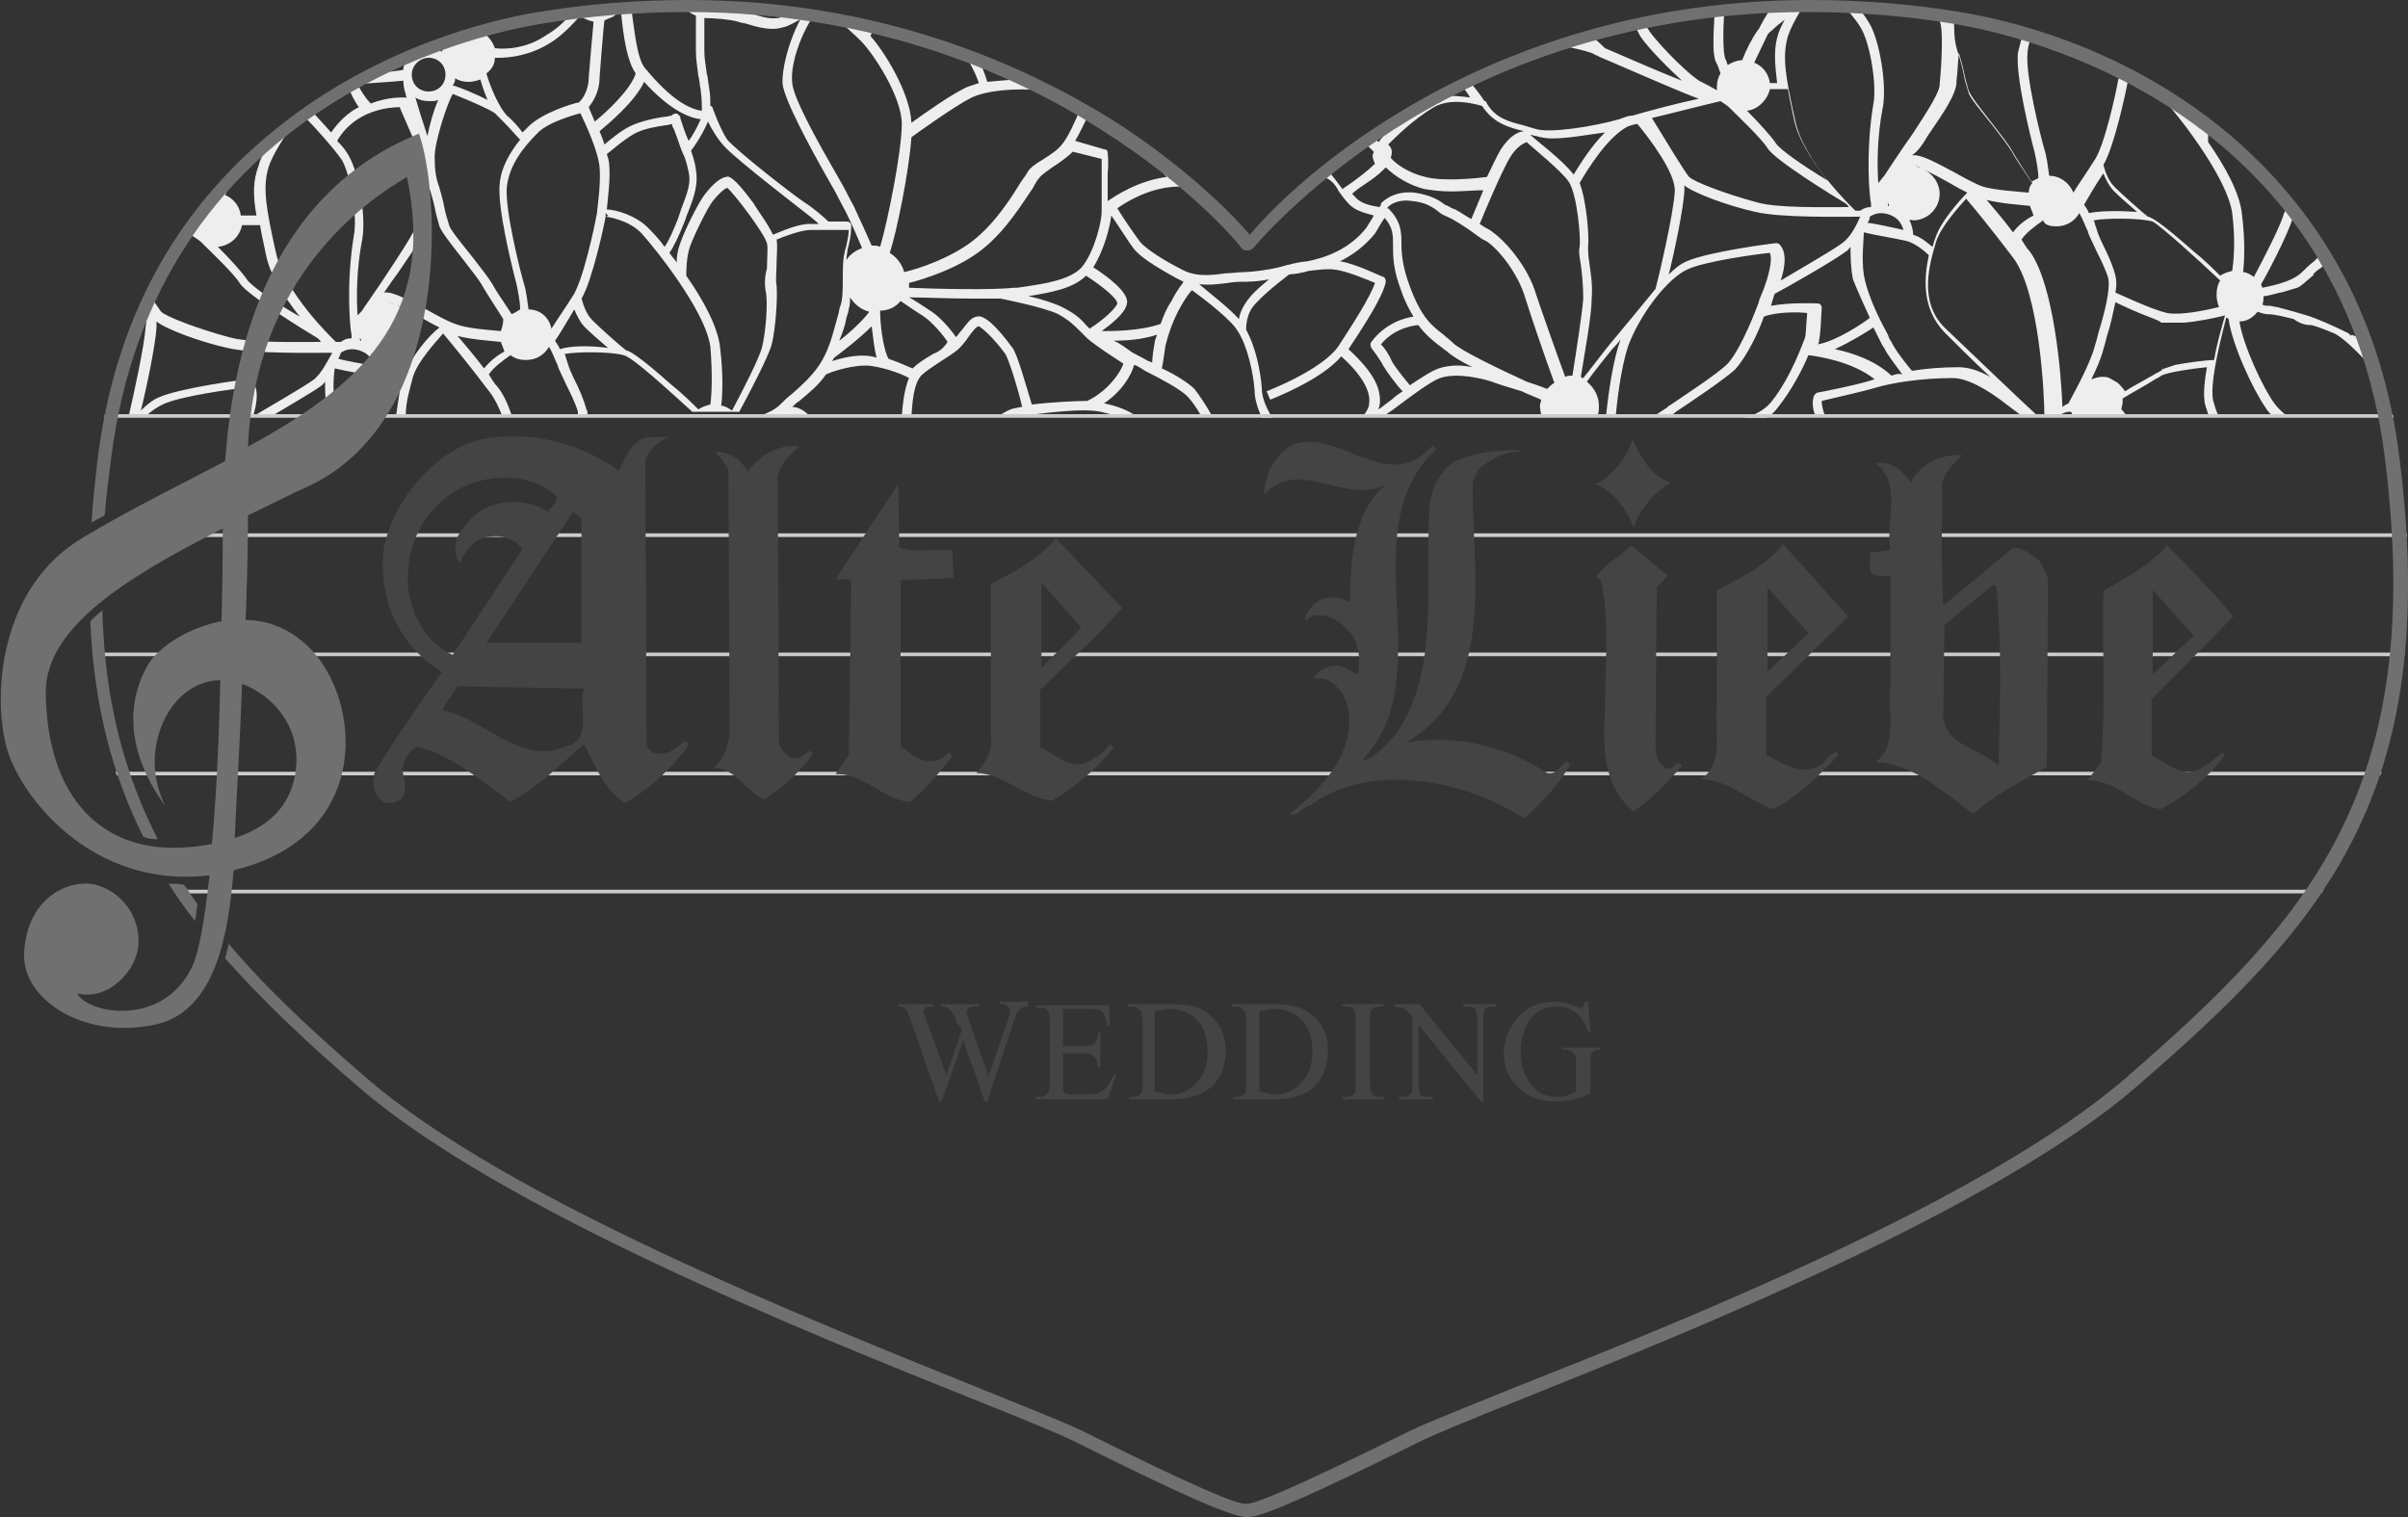 <?xml version="1.0" encoding="utf-8"?>
<!DOCTYPE svg PUBLIC "-//W3C//DTD SVG 1.1//EN" "http://www.w3.org/Graphics/SVG/1.1/DTD/svg11.dtd">
<svg version="1.1" id="Layer_1" xmlns="http://www.w3.org/2000/svg" xmlns:xlink="http://www.w3.org/1999/xlink" x="0px" y="0px" width="200px" height="126px" viewBox="0 0 200 126" enable-background="new 0 0 200 126" xml:space="preserve">
<rect x="0" y="0" width="200" height="126" fill="#333333" stroke="none"/>
<path fill="none" d="M20.4,32.2c-1.1,0.1-5.5,0.7-6.9,1.4c-0.4,0.2-0.8,0.5-1.3,0.9h7.9C20.4,33.6,20.6,32.7,20.4,32.2z"/>
<path fill="none" d="M27,31.7c-0.1,0.2-0.3,0.3-0.4,0.4c-0.6,0.5-2.5,1.6-4.1,2.5h4.7c0-0.1,0-0.2-0.1-0.2C27,33.3,27,32.4,27,31.7z
	"/>
<path fill="none" d="M31.4,31.3c-0.9-0.2-2.7-0.6-3.5-0.7c-0.1,0.7-0.2,2.1,0.1,3.6c0,0.1,0.1,0.3,0.1,0.4h5c0-0.7,0.1-1.4,0.3-2
	C33,32.2,32.2,31.5,31.4,31.3z"/>
<path fill="none" d="M36.9,27.7c-0.6,0.7-2.2,2.3-2.5,3.6c-0.2,0.8-0.6,2-0.6,3.2h8c-0.3-0.8-0.6-1.4-1-1.9
	C38.9,30.1,37.5,28.4,36.9,27.7z"/>
<path fill="none" d="M20,17.9h1.3C21,16.2,21,15,21.4,13.8c0.2-0.6,0.5-1.2,0.9-1.9c-1,0.9-2,1.8-2.9,2.8c-0.2,0.5-0.5,1.1-0.7,1.6
	C19.4,16.5,19.9,17.1,20,17.9z"/>
<path fill="none" d="M11.9,26c-1.1,2.6-2,5.5-2.7,8.6h1.5c0.4-1.7,1.3-5.8,1.4-7.4C12.1,26.8,12,26.4,11.9,26z"/>
<path fill="none" d="M47,32.1c-0.3-0.6-0.6-1.2-0.7-1.6c-0.1-0.4-0.4-1-0.7-1.5c-0.4,0.6-1.1,1.1-1.9,1.1c-0.5,0-1-0.2-1.3-0.4
	c-0.7,0.4-1.4,0.9-1.8,1.6c0.2,0.3,0.5,0.6,0.7,1c0.5,0.6,0.8,1.4,1.2,2.4H48c0-0.1,0-0.1,0-0.2C47.8,33.7,47.4,32.8,47,32.1z"/>
<path fill="none" d="M19,28.1c1.7,0.4,5.6,0.4,7.7,0.4c0,0-0.1-0.1-0.1-0.1c-0.1-0.1-0.1-0.1-0.2-0.2l0,0c-1-0.6-5.9-3.6-6.5-4.6
	c-0.5-0.8-2.4-2.6-3-3.2c-0.1-0.1-0.1-0.1-0.2-0.2c-0.1-0.1-0.4-0.3-0.7-0.5c-0.2,0.1-0.5,0.1-0.8,0.2c-1,1.5-1.9,3.1-2.7,4.8
	c0.4,0.7,0.8,1.2,0.9,1.3C13.8,26.4,16.4,27.5,19,28.1z"/>
<path fill="none" d="M84.7,34.6h8c-0.8-0.3-1.7-0.5-2.3-0.5C89.4,34,86.3,34.2,84.7,34.6z"/>
<path fill="none" d="M95,30.7c-0.3-0.2-0.6-0.3-0.9-0.5c-0.2,0.8-1,2.2-2.5,3.2c1,0.2,2.1,0.6,2.7,1.1h5.4c-0.4-0.7-0.8-1.3-1.2-1.7
	C97.9,32.2,96.2,31.4,95,30.7z"/>
<path fill="none" d="M22.8,21c0.8,3.4,4.7,7.2,5,7.5c0.2,0,0.3,0,0.3,0c0,0,0.1,0,0.1,0c0.2-0.1,0.5-0.2,0.9-0.3c0-0.1,0-0.2,0-0.3
	c0-0.3-0.5-4.1,0.2-8.3c0.3-1.7-0.3-5-1-6.2c-0.5-0.9-2.3-2.8-3.2-3.7c-0.3,0.2-0.5,0.4-0.8,0.6c-0.8,1.1-1.9,2.7-2.2,3.8
	C21.6,15.7,22,17.4,22.8,21z"/>
<path fill="none" d="M102.6,27.4c-0.6-0.8-2.7-2.6-3.8-3.4c-0.2,0.2-0.5,0.6-0.9,1.3c-0.7,1.2-1.1,2.6-1.3,3.3
	c-0.1,0.5-0.2,1.4-0.3,1.9c1.1,0.6,2.2,1.2,2.7,1.7c0.5,0.5,1,1.4,1.5,2.3h4c-0.3-0.7-0.5-1.5-0.6-2.3
	C104,30.9,103.4,28.6,102.6,27.4z"/>
<path fill="none" d="M21.5,18.7H20c-0.2,1-1,1.7-2,1.8c1,1,2.1,2.1,2.4,2.7c0.3,0.5,2.3,1.9,4.3,3.1c-1.5-1.9-2.4-3.6-2.8-5.1
	C21.8,20.2,21.6,19.4,21.5,18.7z"/>
<path fill="none" d="M65.7,32.7c0.9-0.8,1.9-1.7,2.5-2.8c0.7-1.3,1-2.7,1.3-3.7c0.1-0.3,0.2-0.6,0.2-0.8c0.1-0.5,0.2-1.5,0.2-2.4
	c0-0.9,0-1.7,0.2-2.3c0.1-0.5,0.2-1,0.2-1.3h-3.2c-0.7,0-2.1,0.5-2.8,0.8c0.1,0.5,0,1.2,0,2c0,0.7-0.1,1.4,0,1.8
	c0.2,1,0,3.7-0.4,4.9c-0.3,1.1-2.1,4.5-2.7,5.6h1.7c0.6-0.2,1.2-0.5,1.6-0.9C65,33.4,65.4,33.1,65.7,32.7z"/>
<path fill="none" d="M46.9,29.7c0.1,0.2,0.2,0.4,0.2,0.6c0.1,0.3,0.4,0.9,0.6,1.5c0.4,0.8,0.8,1.7,1,2.5c0,0.1,0,0.2,0.1,0.4h8.6
	c-1.9-1.9-4.8-4.5-5.7-4.7C50.6,29.5,47.9,29.4,46.9,29.7z"/>
<path fill="none" d="M72.3,30.4c-1.4-0.2-3.4,0.5-3.8,0.7c-0.6,0.9-1.5,1.6-2.2,2.2c-0.2,0.2-0.4,0.4-0.6,0.5c0.6,0,1.1,0.3,1.4,0.7
	h7.7c0.1-1.5,0.3-2.5,0.6-3.2C74.9,31.1,73.6,30.6,72.3,30.4z"/>
<path fill="none" d="M84.9,33.7c-0.6-2-1.2-4.1-1.4-4.4c-1.1-1.5-2-2.3-2.2-2.3c-0.2,0.1-0.5,0.5-0.8,0.8c-0.2,0.3-0.5,0.7-0.8,1
	c-0.4,0.4-1.1,0.8-1.7,1.2c-0.6,0.4-1.3,0.8-1.5,1.1c-0.5,0.6-0.7,1.6-0.8,3.4h7.3c0.4-0.3,0.9-0.6,1.4-0.7
	C84.4,33.8,84.7,33.8,84.9,33.7z"/>
<path fill="none" d="M64.2,2.4c-0.7,0-1.5-0.2-2.1-0.4c-0.3-0.1-0.6-0.2-0.8-0.2c-0.7-0.2-2.1-0.3-2.8-0.3c0,0.7,0,2,0,2.7
	c0,0.6,0.1,1.2,0.2,1.9c0.1,0.4,0.1,0.8,0.2,1.2C59,7.9,59,8.4,59,8.8c0.1,0,0.2,0.1,0.2,0.2c0,0,0.6,1.7,1.7,2.8
	c1.2,1.2,5.6,4.5,6.4,5.2c0.8,0.6,1.6,1.4,2,1.6h1.5c0.1,0,0.2,0,0.3,0.1c0.1,0.1,0.1,0.2,0.1,0.3c0,0,0,0.9-0.3,1.9
	c-0.1,0.2-0.1,0.6-0.1,0.9c0.3-0.5,0.8-0.8,1.3-1c-0.3-0.7-0.8-1.9-1.4-3.1c-0.2-0.5-0.7-1.4-1.3-2.4c-1.6-2.8-3.7-6.6-3.9-8.1
	c-0.2-1.4,0.7-4.3,1.9-6.1c-0.1,0-0.1,0-0.2,0c-0.6,0.4-1.3,0.8-1.9,1C64.9,2.4,64.6,2.4,64.2,2.4z"/>
<path fill="none" d="M66.2,7.3c0.1,1.3,2.3,5.2,3.8,7.8c0.6,1,1.1,1.9,1.3,2.4c0.7,1.3,1.2,2.7,1.5,3.3c0,0,0,0,0.1,0
	c0.2,0,0.4,0,0.6,0.1c0.7-2,1.8-7.8,1.8-10.2c0-2.3-2.3-6-3.4-6.9c-0.5-0.5-1.5-1.4-2.3-2.1c-0.5-0.1-1-0.2-1.5-0.3
	C67.1,2.8,66,5.6,66.2,7.3z"/>
<path fill="none" d="M81.1,8.3c-1.4,0.6-4.6,3-5,3.3c-0.2,2.8-1.2,7.8-1.8,9.6c0.6,0.4,1,0.9,1.2,1.6c1.2-0.3,3.9-1.2,5.7-2.6
	c1.9-1.5,3.2-3.6,4-4.9c0.3-0.4,0.4-0.7,0.6-0.9c0.3-0.4,0.8-0.7,1.3-1c0.5-0.3,1.1-0.7,1.5-1.2c0.4-0.6,1.1-1.9,1.5-2.9
	c-0.8-0.5-1.7-1-2.6-1.5c-0.1,0-0.2,0-0.3,0C84.7,7.5,82.4,7.7,81.1,8.3z"/>
<path fill="none" d="M92,12.5c0.2,0,0.3,0.2,0.3,0.3c0,0,0.1,0.8,0,1.7c0,0.6,0,1.5,0,2.2c0,0,0,0.1,0,0.1c0.6-0.4,2.4-1.7,4.9-2
	c-0.7-0.8-1.6-1.8-2.5-2.7c-1.2-0.9-2.5-1.7-4-2.6c-0.3,0.7-0.7,1.6-1.1,2.2L92,12.5z"/>
<path fill="none" d="M18.8,28.9c-2.3-0.6-5.2-1.6-5.9-2.2c0,0.2,0,0.4,0,0.5c-0.1,1.5-0.8,4.9-1.3,6.9c0.5-0.5,1-0.9,1.5-1.1
	c1.8-0.9,7.2-1.5,7.4-1.5c0.1,0,0.2,0,0.3,0.1c0.6,0.6,0.4,1.8,0.1,3c1.5-0.8,4.3-2.5,5.1-3.1c0.6-0.5,1.1-1.5,1.5-2.2
	C25.8,29.3,20.9,29.4,18.8,28.9z"/>
<path fill="none" d="M32.8,25.3c-0.3-0.1-0.5-0.2-0.7-0.2C32.4,25.1,32.6,25.2,32.8,25.3z"/>
<path fill="none" d="M60.4,12.4c-0.7-0.7-1.2-1.5-1.5-2.2c-0.5,1.2-1.3,2.2-1.4,2.4c0.2,0.4,0.3,0.7,0.4,1.6c0.2,1.1-0.2,2-0.6,3.4
	c-0.1,0.3-0.2,0.5-0.3,0.8c-0.5,1.3-1,2.3-1.3,2.7c0.2,0.3,0.4,0.5,0.6,0.8c0-0.5,0.1-1.1,0.3-1.6c0.4-1.2,1.6-3.5,2-4
	c0.3-0.4,1.1-1.4,1.8-1.5c0.2,0,0.5-0.1,2.3,2.2c0.2,0.3,1.2,1.7,1.6,2.6c0.7-0.3,2.1-0.9,3-0.9h1c-0.4-0.3-0.8-0.7-1.2-1
	C66,17,61.6,13.6,60.4,12.4z"/>
<path fill="none" d="M72.3,25.9c-0.7-0.2-1.3-0.6-1.6-1.2c0,0.3-0.1,0.7-0.1,0.9c-0.1,0.2-0.1,0.5-0.2,0.8c-0.1,0.6-0.3,1.2-0.5,1.9
	C70.6,27.7,71.7,26.7,72.3,25.9z"/>
<path fill="none" d="M69.2,29.7c0,0.1-0.1,0.2-0.2,0.3c0.9-0.3,2.2-0.6,3.3-0.4c0.1,0,0.3,0,0.4,0.1c-0.3-0.8-0.4-1.9-0.4-2.6
	C71.2,28.3,69.6,29.4,69.2,29.7z"/>
<path fill="none" d="M84.2,23.9l0.3,0c2-0.3,4.5-0.6,5.5-1.9c1-1.4,1.5-3.7,1.5-4.4c0-0.2,0-0.5,0-0.8c0-0.7,0-1.6,0-2.3
	c0-0.6,0-1.1,0-1.3l-2.4-0.6c0,0,0,0,0,0c-0.5,0.6-1.1,1-1.7,1.3c-0.5,0.3-0.9,0.6-1.1,0.9c-0.1,0.2-0.3,0.5-0.5,0.8
	c-0.8,1.3-2.2,3.5-4.2,5.1c-2,1.6-4.8,2.5-6.1,2.8c0,0.1,0,0.3-0.1,0.4C77.7,24,82.5,24.1,84.2,23.9z"/>
<path fill="none" d="M47.7,25.6c-0.6,1-1.3,2.1-1.6,2.6c0.1,0.2,0.3,0.5,0.4,0.7c0.9-0.2,2.6-0.3,4-0.1c-0.7-0.6-1.4-1.2-1.9-1.7
	C48.2,26.7,47.9,26.1,47.7,25.6z"/>
<path fill="none" d="M63.6,20.1c-0.2-0.8-2.6-4.1-3.3-4.6c-0.3,0.1-0.8,0.6-1.2,1.1c-0.3,0.5-1.5,2.7-1.9,3.8
	C57,21.3,57,22.5,57,22.9c1.3,1.9,2.6,4.2,2.8,5.9c0.3,2.4,0.1,4.1,0.1,4.9c0.3,0.1,0.7,0.2,0.9,0.4c0.8-1.5,2.3-4.4,2.5-5.3
	c0.3-1.2,0.5-3.7,0.3-4.6c-0.1-0.5,0-1.2,0-2C63.6,21.4,63.7,20.5,63.6,20.1z"/>
<path fill="none" d="M49.5,17.9c0-0.1,0-0.4,0.1-0.6c0.1-0.9,0.3-2.4,0.2-3.6c-0.1-1.2-1.2-3.6-1.6-4.5c-0.8,0.2-2.8,0.8-3.6,1.7
	c-1.1,1.1-2.3,2.6-2.5,4.4c-0.2,1.8,1.1,7,1.4,8c0.2,0.6,0.3,1.5,0.4,2.2c0.9,0,1.7,0.6,2,1.4c0.5-0.8,1.1-1.8,1.7-2.6
	C48.4,23.3,49.4,18.5,49.5,17.9z"/>
<path fill="none" d="M53.3,19.4c-1-1.1-2.8-1.4-3-1.4c0,0,0.1,0,0.2-0.1l-0.2-0.2c0,0.1,0,0.2,0,0.3c-0.1,0.7-1.1,5.3-2,6.8
	c0.1,0.3,0.3,1.2,0.9,1.8c0.7,0.7,2.4,2.1,2.8,2.5c0.3,0.1,1,0.4,3.7,2.8c0.9,0.8,1.8,1.7,2.3,2.1c0.3-0.2,0.6-0.4,1-0.4
	c0.1-0.7,0.2-2.4,0-4.8C58.6,25.8,54.3,20.5,53.3,19.4z"/>
<path fill="none" d="M92.9,25.1c0-0.3-1.2-1.4-2.6-2.3c-1.1,1-3,1.4-4.8,1.7c1,0.3,2.2,0.6,2.8,0.9c1,0.5,1.4,1,2,1.5
	c0.2,0.2,0.4,0.4,0.6,0.6c0,0,0,0,0,0l-0.2-0.4C91.6,26.5,92.8,25.5,92.9,25.1z"/>
<path fill="none" d="M162.7,1.5c-30.2-4.9-49,9.1-55.9,15.6c0.2,0.1,0.4,0.1,0.4,0.1l-0.3,0.7c0,0-0.3-0.1-0.7-0.3
	c-1.6,1.5-2.3,2.5-2.3,2.5s0,0-0.1-0.1v0c0,0,0,0,0,0c-0.1,0.1-0.1,0.1-0.1,0.1s-1.5-1.9-4.5-4.5c-0.2,0-0.5,0-0.7,0
	c-0.1,0-0.3,0-0.4,0l0,0c0,0,0,0,0,0c-2.3,0.1-4.2,1.3-4.9,1.8c0.6,0.9,1.5,2.4,1.9,2.8c0.5,0.6,2.2,1.6,3.3,2.2
	c1.2,0.6,2.4,0.5,3.8,0.4c0.5-0.1,1-0.1,1.6-0.1c2-0.1,3.6-0.6,3.6-0.6c0.2-0.1,0.3,0,0.3,0.2c0.1,0.2,0.1,0.4-0.1,0.5
	c0,0-1.9,1.5-2.9,2.5c-0.8,0.8-0.8,1.9-0.8,2.2c0.7,1.4,1.2,3.5,1.3,4.8c0,0.7,0.3,1.5,0.6,2.2c0,0,0,0.1,0,0.1h92.8
	C193.7,12,174.5,3.5,162.7,1.5z"/>
<path fill="none" d="M76.7,26.4c-0.8-0.5-1.5-1-1.8-1.2c-0.4,0.5-1.1,0.8-1.7,0.8c0,0,0,0,0,0.1c0,0.8,0.1,3,0.7,3.9
	c1,0.3,1.7,0.6,2,0.8c0.4-0.4,1-0.8,1.7-1.2c0.5-0.3,0.9-0.6,1.3-0.8C78.4,28.1,77.5,26.9,76.7,26.4z"/>
<path fill="none" d="M93.7,29.1c0.3,0.2,0.9,0.5,1.6,0.9c0.1,0,0.2,0.1,0.3,0.1c0.1-0.5,0.2-1.2,0.2-1.6c0-0.2,0.1-0.4,0.2-0.7
	c-1.2,0.4-2.6,0.5-3.6,0.5C92.9,28.6,93.4,28.9,93.7,29.1z"/>
<path fill="none" d="M94.2,20.7c-0.4-0.5-1.4-2.1-1.9-2.8c-0.1,0.9-0.5,3-1.5,4.3c1.1,0.7,3,2.1,2.8,3c-0.1,0.8-1.4,1.7-2.1,2.3
	c0.9,0,3.2,0,4.9-0.6c0.2-0.6,0.5-1.3,0.9-1.9c0.5-0.9,0.9-1.4,1.1-1.6c-0.2-0.1-0.4-0.2-0.6-0.3C95.7,22,94.7,21.2,94.2,20.7z"/>
<path fill="none" d="M105.4,23.1c-0.5,0.1-1.2,0.2-1.9,0.2c-0.5,0-1,0.1-1.5,0.1c-0.8,0.1-1.6,0.2-2.4,0.1c0.8,0.6,2.4,1.9,3.3,2.8
	c0.1-0.5,0.4-1.2,0.9-1.8C104.2,24.2,104.8,23.6,105.4,23.1z"/>
<path fill="none" d="M89.7,27.5c-0.5-0.5-0.9-0.9-1.8-1.4c-1.2-0.7-4.7-1.3-4.8-1.3l0,0c-0.7,0-1.6,0-2.5,0c-1.9,0-3.9-0.1-5.1-0.1
	c0.4,0.2,0.9,0.6,1.6,1c0.9,0.6,1.8,1.8,2.3,2.3c0.2-0.2,0.3-0.4,0.5-0.6c0.4-0.5,0.8-1,1.2-1.1c0.6-0.2,1.6,0.7,3,2.6
	c0.4,0.5,1.2,3.4,1.6,4.7c1.6-0.2,3.8-0.4,4.6-0.3c1.7-0.8,2.8-2.3,3-3c-0.6-0.4-2.2-1.3-3-2.1C90.1,27.9,89.9,27.7,89.7,27.5z"/>
<path fill="none" d="M41.3,15.3c0.2-1.5,0.9-2.7,1.7-3.7c-0.3-0.3-0.9-1-1.4-1.5c0,0,0,0,0,0c-0.3-0.3-0.5-0.5-0.7-0.7
	c-0.4-0.4-2.2-1.1-3.5-1.6c-0.6,0.8-1.5,4-1.5,5.2c0,1.1,0.2,1.9,0.4,2.6c0.1,0.4,0.3,1,0.4,1.6c0.1,0.6,0.3,1.1,0.4,1.5
	c0.1,0.4,1.1,1.6,1.9,2.6c0.7,0.9,1.4,1.8,1.7,2.3c0.3,0.6,1.1,1.7,1.6,2.5c0.2-0.1,0.4-0.2,0.6-0.3c-0.1-0.7-0.2-1.6-0.3-2.1
	C42.4,22.2,41.1,17.3,41.3,15.3z"/>
<path fill="none" d="M53.9,18.9c0.3,0.3,0.7,0.8,1.3,1.5c0.3-0.5,0.7-1.3,1.1-2.3c0.1-0.3,0.2-0.6,0.3-0.9c0.5-1.2,0.8-2.1,0.6-3
	c-0.2-0.9-0.3-1.2-0.5-1.6c-0.1-0.1-0.1-0.3-0.2-0.5c-0.1-0.4-0.3-0.9-0.5-1.4c-0.1-0.2-0.1-0.3-0.2-0.5c-0.1,0-0.3,0.1-0.5,0.1
	c-0.8,0.1-1.9,0.3-2.6,0.7c-0.9,0.5-1.9,1.3-2.3,1.7c0.1,0.3,0.1,0.7,0.2,0.9c0.1,1.2-0.1,2.6-0.2,3.5C51,17.2,52.8,17.7,53.9,18.9z
	"/>
<path fill="none" d="M38,27.8c0.5,0.6,1.3,1.5,2.2,2.7c0.5-0.6,1.1-1.1,1.7-1.5c-0.1-0.2-0.3-0.5-0.3-0.8
	C40.7,28.2,39.1,28.1,38,27.8z"/>
<path fill="none" d="M32.8,25.3c0.8,0.3,1.3,1.1,1.3,2c0,1.2-1,2.2-2.2,2.2c-0.1,0-0.3,0-0.4,0c0.2,0.4,0.3,0.8,0.3,1.2
	c0.6,0.2,1.2,0.7,1.6,1c0.1-0.2,0.1-0.4,0.2-0.6c0.4-1.5,2.1-3.3,2.7-3.9c-0.4-0.2-0.8-0.5-1.3-0.7C34.4,26.1,33.5,25.5,32.8,25.3z"
	/>
<path fill="none" d="M38.6,21.8c-1.1-1.5-1.8-2.4-2-2.8c-0.1-0.4-0.3-1-0.4-1.6c-0.1-0.6-0.3-1.2-0.4-1.5c0,0,0,0,0,0
	c0,0.7-0.1,1.5-0.2,2.3l0,0.1c-0.1,0.9-1.1,2.6-2.2,4.2l-0.2,0.3c-0.3,0.5-0.8,1.1-1.2,1.7c0.7-0.1,1.8,0.5,3.5,1.4
	c0.9,0.5,1.8,1,2.4,1.2c1,0.3,2.7,0.5,3.8,0.6c0.1-0.3,0.2-0.6,0.3-0.8c-0.6-0.8-1.4-2-1.7-2.7C40,23.5,39.3,22.6,38.6,21.8z"/>
<path fill="none" d="M29.9,28.3c0,0,0.1,0,0.1,0c-0.1-0.1-0.1-0.2-0.1-0.3C29.9,28.1,29.9,28.2,29.9,28.3z"/>
<path fill="none" d="M32.7,21.9c0.7-1,2-3,2.1-3.8l0-0.1c0.1-1,0.3-3.9,0.1-4.9c-0.2-0.9-1.3-3.4-1.7-4.2c0,0,0,0,0,0
	c-0.8,0-3.7,0.2-5.2,2.8c0.4,0.5,0.8,1,1,1.3c0.8,1.4,1.4,4.9,1.1,6.8c-0.4,2.5-0.4,4.9-0.4,6.4c0.2-0.2,0.3-0.4,0.5-0.6l0,0
	c0,0,1.6-2.3,2.3-3.4L32.7,21.9z"/>
<path fill="none" d="M30.1,29.2c-0.9-0.4-1.5-0.1-1.8,0.1c-0.1,0.1-0.1,0.3-0.2,0.5c0.7,0.1,2,0.4,3,0.6
	C31,30.1,30.8,29.5,30.1,29.2z"/>
<path fill="none" d="M157.1,8.5c-0.4,2.5-0.4,4.9-0.4,6.4c0.2-0.2,0.3-0.4,0.5-0.6l0,0c0,0,1.6-2.3,2.3-3.4l0.2-0.3
	c0.7-1,2-3,2.1-3.8l0-0.1c0.1-1,0.3-3.9,0.1-4.9c0-0.1-0.1-0.2-0.1-0.4c-2.2-0.3-4.4-0.6-6.5-0.7c0.3,0.4,0.6,0.8,0.7,1
	C156.7,3.1,157.4,6.6,157.1,8.5z"/>
<path fill="none" d="M183.9,11.6c1.3,1.9,2.6,4.2,2.8,5.9c0.3,2.4,0.1,4.1,0.1,4.9c0.3,0.1,0.7,0.2,0.9,0.4c0.8-1.5,2.3-4.4,2.5-5.3
	c0-0.1,0-0.2,0.1-0.3c-1.9-2.4-4.1-4.5-6.3-6.3C183.9,11.2,183.9,11.5,183.9,11.6z"/>
<path fill="none" d="M170.5,12.2c0.2,0.6,0.3,1.5,0.4,2.2c0.9,0,1.7,0.6,2,1.4c0.5-0.8,1.1-1.8,1.7-2.6c0.8-1.2,1.9-6,2-6.6
	c0-0.1,0-0.3,0.1-0.5c-2.4-1.2-4.9-2.2-7.2-3c-0.1,0.3-0.2,0.7-0.2,1C168.9,6,170.2,11.2,170.5,12.2z"/>
<path fill="none" d="M175.2,13.5c0.1,0.3,0.3,1.2,0.9,1.8c0.7,0.7,2.4,2.1,2.8,2.5c0.3,0.1,1,0.4,3.7,2.8c0.9,0.8,1.8,1.7,2.3,2.1
	c0.3-0.2,0.6-0.4,1-0.4c0.1-0.7,0.2-2.4,0-4.8c-0.3-2.8-4-7.5-5.4-9.1c-0.9-0.6-1.8-1.1-2.8-1.7c-0.3-0.1-0.5-0.1-0.5-0.1
	c0,0,0.1,0,0.2-0.1c-0.1,0-0.1-0.1-0.2-0.1c0,0.1,0,0.2,0,0.2C177.2,7.4,176.2,12,175.2,13.5z"/>
<path fill="none" d="M149.7,9.7c0.8,3.4,4.7,7.2,5,7.5c0.2,0,0.3,0,0.3,0c0,0,0.1,0,0.1,0c0.2-0.1,0.5-0.2,0.9-0.3
	c0-0.1,0-0.2,0-0.3c0-0.3-0.5-4.1,0.2-8.3c0.3-1.7-0.3-5-1-6.2c-0.2-0.4-0.6-0.9-1.1-1.5c-1.3-0.1-2.6-0.1-3.9-0.1
	c-0.5,0.8-1,1.6-1.1,2.2C148.6,4.4,148.9,6.1,149.7,9.7z"/>
<path fill="none" d="M163.4,4.3c0.1,0.4,0.3,1,0.4,1.6c0.1,0.6,0.3,1.1,0.4,1.5c0.1,0.4,1.1,1.6,1.9,2.6c0.7,0.9,1.4,1.8,1.7,2.3
	c0.3,0.6,1.1,1.7,1.6,2.5c0.2-0.1,0.4-0.2,0.6-0.3c-0.1-0.7-0.2-1.6-0.3-2.1c-0.4-1.5-1.6-6.4-1.4-8.3c0-0.4,0.1-0.8,0.3-1.2
	c-2-0.6-3.8-1-5.6-1.3c0,0,0,0.1,0,0.1C163,2.8,163.2,3.6,163.4,4.3z"/>
<path fill="none" d="M147.6,33.2c1.7-2.1,2.7-5,2.8-5.3c0-0.2,0.1-1.1,0.2-2.1c-0.8,0-2.6,0-3.6,0.3c-0.5,1.2-1.4,3.4-2.4,4.4
	c-0.9,1-3.7,2.8-4.9,3.5c-0.2,0.1-0.3,0.2-0.4,0.3c0,0-0.1,0.1-0.1,0.1h6.2C146.2,34.3,147.1,33.9,147.6,33.2z"/>
<path fill="none" d="M151.2,32.8c0.1-0.1,0.2-0.2,0.3-0.2c0,0,3.5-0.8,4.7-1.1c0,0,0,0,0,0c-2-1.5-4.7-1.9-5.5-2
	c-0.5,1.2-1.3,2.9-2.5,4.3c-0.3,0.3-0.6,0.6-1,0.9h4.1C151,33.9,151,33.2,151.2,32.8z"/>
<path fill="none" d="M139.2,33.6c1.1-0.7,3.9-2.5,4.7-3.4c0.9-1,1.9-3.3,2.5-4.9c0.1-0.2,0.1-0.4,0.2-0.6c0.4-1.2,1.1-3,0.8-3.7
	c-1.1,0.1-5.5,0.7-6.9,1.4c-1.5,0.7-3.6,3.3-4.7,5.9c-0.6,1.4-1,4.2-1.2,6.2h3.1c0.4-0.3,0.9-0.6,1.1-0.7
	C138.9,33.8,139,33.7,139.2,33.6z"/>
<path fill="none" d="M162.8,31.4c-2.6,0-5.2,0.4-6.4,0.8c-1,0.3-3.7,0.9-4.5,1.1c0,0.3,0,0.8,0.3,1.3h16.5c-0.4-0.3-0.8-0.6-1.2-0.9
	C165.4,32.1,163.8,31.4,162.8,31.4z"/>
<path fill="none" d="M134.3,29.1c-0.5,0.5-1.6,2-2.1,2.7c0.6,0.5,1,1.2,1,2c0,0.3-0.1,0.6-0.1,0.8h0.8c0.2-2,0.6-4.7,1.2-6.3
	C134.6,28.7,134.4,29,134.3,29.1z"/>
<path fill="none" d="M128.2,33.2c-0.4-0.2-1-0.4-1.6-0.7c-1-0.3-1.9-0.7-2.5-0.8c-0.6-0.2-2.8-0.8-4.3-0.3c-0.8,0.3-2.4,1.5-3.6,2.4
	c-0.5,0.4-0.9,0.6-1.1,0.8h13.2c-0.1-0.3-0.1-0.5-0.1-0.8C128.1,33.5,128.1,33.4,128.2,33.2z"/>
<path fill="none" d="M192.6,22.6c0,0,0.1,0,0.1,0c-0.5,0.5-1.1,1-1.4,1.1c-0.3,0.1-0.7,0.2-1,0.3c0,0,0,0,0,0
	c-0.3,0.1-0.6,0.2-0.8,0.2c-0.5,0.1-0.8,0.2-1,0.2c0,0,0,0,0,0c0,0.3,0,0.5-0.1,0.7c0.2,0,0.4,0.1,0.6,0.1c0.2,0,0.4,0,0.6,0.1
	c0,0,1.2,0.3,2.5,0.7c0.7,0.2,2.3,0.9,3.5,1.5c0.1,0.1,0.2,0.1,0.2,0.2c0,0,0,0,0-0.1c0.2,0.1,0.3,0.2,0.5,0.2
	c-0.8-2.2-1.8-4.3-2.9-6.1c-0.1,0.1-0.2,0.1-0.2,0.2C193,22.2,192.8,22.4,192.6,22.6z"/>
<path fill="none" d="M188.4,23.7c0.4-0.1,2.4-0.4,3.3-1.3c0.3-0.3,0.7-0.6,1-0.9c0.1-0.1,0.2-0.2,0.3-0.3c-0.7-1.1-1.4-2.2-2.2-3.2
	c-0.5,1.3-2.2,4.6-2.6,5.4C188.3,23.5,188.3,23.6,188.4,23.7z"/>
<path fill="none" d="M172.4,34.2c-0.4,0-0.7,0.2-1,0.4h1.2C172.6,34.4,172.6,34.3,172.4,34.2C172.5,34.2,172.5,34.2,172.4,34.2z"/>
<path fill="none" d="M194.4,27.7c-0.5-0.2-1.2-0.5-1.9-0.7c0,0-0.1,0-0.1,0c-0.5,0-1-0.2-1.4-0.5c-0.8-0.2-1.6-0.4-2.1-0.4
	c-0.3,0-0.7-0.1-0.9-0.2c-0.4,0.4-0.9,0.7-1.5,0.8c0.3,2,2,5.6,2.9,6.8c0.2,0.3,0.6,0.7,1,1h7.8c-0.3-1.6-0.7-3-1.1-4.5
	C196,29,194.9,28,194.4,27.7z"/>
<path fill="none" d="M183.8,30.7c-1.1,0.1-3.2,0.3-3.8,0.7c-0.1,0.1-0.3,0.2-0.5,0.3c-0.6,0.3-1.9,1.1-2.7,1.6c0,0.1,0,0.2,0,0.3
	c0,0.2,0,0.4-0.1,0.6c0.1,0.2,0.3,0.4,0.5,0.6h6.7c-0.2-0.4-0.3-0.8-0.3-1.1C183.5,32.7,183.6,31.7,183.8,30.7z"/>
<path fill="none" d="M185.7,26.6c-0.1,0-0.1,0-0.2-0.1c-0.9,3.1-1.3,5.5-1.1,6.8c0,0.3,0.2,0.8,0.4,1.2h4.5
	c-0.2-0.2-0.4-0.4-0.5-0.6C187.8,32.6,185.9,28.8,185.7,26.6z"/>
<path fill="none" d="M163.9,16.5c-0.6,0.7-2.2,2.3-2.5,3.6c-0.5,1.7-1.4,4.8,0.7,7.1c2.1,2.1,6.9,6.6,7.8,7.4h0.5
	c-0.1-1.8-0.5-10.3-2.6-13.2C165.9,18.8,164.5,17.1,163.9,16.5z"/>
<path fill="none" d="M151.8,15c-1.5-1.9-2.4-3.6-2.8-5.1c-0.2-0.9-0.4-1.8-0.5-2.5H147c-0.2,1-1,1.7-2,1.8c1,1,2.1,2.1,2.4,2.7
	C147.7,12.4,149.8,13.8,151.8,15z"/>
<path fill="none" d="M132,20.6c0,0.3,0,0.8,0.1,1.3c0.1,0.8,0.2,1.8,0.2,3c-0.1,1.4-0.6,4.5-0.9,6.5c0.1,0,0.1,0,0.2,0.1
	c0.5-0.6,1.7-2.2,2.2-2.8c0.6-0.6,3.4-4.1,3.8-4.6c0.2-0.8,1.5-6.2,1.6-8.1c0.1-1.5-2.1-4.4-3.1-5.6c-0.2,0.1-0.5,0.2-0.8,0.2
	c-1.7,0.9-3.3,3.5-3.9,4.7C131.9,16.8,132.1,19.8,132,20.6z"/>
<path fill="none" d="M145.8,17.6c-2.3-0.6-5.2-1.6-5.9-2.2c0,0.2,0,0.4,0,0.5c-0.1,1.5-0.8,4.9-1.3,6.9c0.5-0.5,1-0.9,1.5-1.1
	c1.8-0.9,7.2-1.5,7.4-1.5c0.1,0,0.2,0,0.3,0.1c0.6,0.6,0.4,1.8,0.1,3c1.5-0.8,4.3-2.5,5.1-3.1c0.6-0.5,1.1-1.5,1.5-2.2
	C152.8,18,147.9,18.1,145.8,17.6z"/>
<path fill="none" d="M146,16.9c1.7,0.4,5.6,0.4,7.7,0.4c0,0-0.1-0.1-0.1-0.1c-0.1-0.1-0.1-0.1-0.2-0.2l0,0c-1-0.6-5.9-3.6-6.5-4.6
	c-0.5-0.8-2.4-2.6-3-3.2c-0.1-0.1-0.1-0.1-0.2-0.2c-0.1-0.1-0.4-0.3-0.7-0.5c-1.3,0.3-4,1-5.7,1.4c1.1,1.8,2.7,4.6,3.1,4.9
	C140.7,15.2,143.3,16.2,146,16.9z"/>
<path fill="none" d="M154,20.4c-0.1,0.2-0.3,0.3-0.4,0.4c-1,0.8-5.1,3.1-5.9,3.5c-0.1,0.2-0.1,0.4-0.2,0.6c0,0.1-0.1,0.3-0.1,0.4
	c1.5-0.3,3.7-0.2,3.8-0.2c0.1,0,0.2,0.1,0.3,0.1c0.1,0.1,0.1,0.2,0.1,0.3c-0.2,2.4-0.2,2.6-0.2,2.6c0,0-0.1,0.2-0.1,0.4
	c1.6-0.3,3.8-1.8,4.3-2.2c-0.5-1-0.9-2.2-1.1-3.3C154,22.1,153.9,21.1,154,20.4z"/>
<path fill="none" d="M157.1,17.9c-0.9-0.4-1.5-0.1-1.8,0.1c-0.1,0.1-0.1,0.3-0.2,0.5c0.7,0.1,2,0.4,3,0.6
	C158,18.8,157.8,18.3,157.1,17.9z"/>
<path fill="none" d="M156.9,27.9c0.1,0.2,0.2,0.4,0.3,0.6c0.2,0.5,1.2,1.7,1.7,2.4c1.2-0.2,2.5-0.3,3.9-0.3c0.8,0,1.7,0.3,2.6,0.8
	c-1.4-1.3-2.9-2.8-3.8-3.7c-1.9-2-1.7-4.5-1.3-6.4c-0.3-0.3-1-1-1.9-1.2c-0.9-0.2-2.7-0.6-3.5-0.7c-0.1,0.7-0.2,2.1,0.1,3.6
	C155.2,24.7,156.3,26.8,156.9,27.9z"/>
<path fill="none" d="M105.8,34.1c0.1,0,0.9,0.2,1.9,0.4h5.5c0.3-0.3,0.5-0.6,0.6-0.9c0,0,0,0,0-0.1c0,0,0.6-1.5-2.3-4
	c-1.8,2-5.8,3.5-5.9,3.6l-0.3-0.7c0,0,4.7-1.8,6-3.8c1.1-1.7,2.6-4,3-5.2c-0.7-0.3-2.4-1.1-3.3-1.1c-0.5,0-1.3,0-2.2,0.1
	c-1.1,0.2-1.9,0.3-2,0.3c-0.1,0-0.2,0-0.2,0l-0.2-0.6c0.1,0,1.1-0.4,2.3-0.5c1.5-0.3,3.6-1.1,4.9-2.8c0.2-0.2,0.4-0.6,0.6-1
	c-0.7-0.1-1.6-0.4-2.1-1c-0.3-0.3-0.5-0.6-0.8-1c-0.4-0.5-0.8-1.1-1.3-1.5c-4.1,3.3-6.2,5.9-6.2,5.9s0,0-0.1-0.1v0c0,0,0,0,0,0
	c-0.1,0.1-0.1,0.1-0.1,0.1S83.7-4.8,44.8,1.5c-11.9,1.9-31,10.5-35.6,33h96.5L105.8,34.1z"/>
<path fill="none" d="M156.8,16.8c0,0.1,0,0.2,0,0.3c0,0,0.1,0,0.1,0C156.9,17,156.9,16.9,156.8,16.8z"/>
<path fill="none" d="M114.5,17.1c0-0.1,0.1-0.2,0.1-0.2c0,0,0,0,0-0.1c0,0,0.9-1.2,2.8-0.9c1.3,0.2,2,0.6,2.5,1
	c0.2,0.1,0.4,0.3,0.6,0.3c0.4,0.2,1,0.5,1.6,0.9c0.2-0.5,0.6-1.5,1-2.4c-0.6,0.1-1.7,0.1-2.7,0.1c-0.8,0-1.6,0-2.2-0.2
	c-1.2-0.3-2.5-1-3.2-1.8c-0.3,0.3-0.7,0.6-1.3,1.1c-0.6,0.4-1.1,0.8-1.5,1c0.1,0.1,0.2,0.2,0.3,0.3C113,16.8,113.9,17,114.5,17.1z"
	/>
<path fill="none" d="M125.3,13.1c-0.7,1.3-2.1,4.5-2.5,5.5c0.1,0.1,0.2,0.1,0.3,0.2c0.3,0.2,0.5,0.4,0.8,0.5c1,0.7,2.9,2.8,3.6,5.2
	c0.5,1.5,1.7,4.9,2.4,6.8c0.2-0.1,0.4-0.1,0.6-0.1c0.3-1.9,0.9-5.1,0.9-6.4c0.1-1.1-0.1-2.1-0.2-2.8c-0.1-0.6-0.1-1.1-0.1-1.5
	c0.1-0.8-0.2-4.2-0.9-5.4c-0.7-1-3.1-2.9-3.6-3.3C126.5,11.8,125.9,12,125.3,13.1z"/>
<path fill="none" d="M115.5,13.3c0.6,0.6,1.6,1.3,2.9,1.6c1.5,0.3,4.3,0.1,5.1,0c0.4-0.9,0.8-1.7,1.1-2.2c0.8-1.3,1.6-1.6,2-1.6
	c-1.2-0.3-2.5-0.7-3.5-2.1c0,0,0,0,0,0c-0.7-0.2-2.6-0.7-4,0.1c-1.7,1-3.2,2.4-3.7,3.3c0.2,0.2,0.3,0.4,0.3,0.6
	C115.7,12.9,115.6,13.1,115.5,13.3z"/>
<path fill="none" d="M130.8,14.4c0.5-0.8,1.4-2.4,2.6-3.5c-1.5,0.3-3.1,0.5-4.4,0.5c-0.5,0-1,0-1.3-0.2c-0.2-0.1-0.3-0.1-0.5-0.1
	C127.6,11.5,129.8,13.2,130.8,14.4z"/>
<path fill="none" d="M160.4,20.4c0.1-0.2,0.1-0.4,0.2-0.6c0.4-1.5,2.1-3.3,2.7-3.9c-0.4-0.2-0.8-0.5-1.3-0.7
	c-0.7-0.4-1.6-0.9-2.3-1.2c0.8,0.3,1.3,1.1,1.3,2c0,1.2-1,2.2-2.2,2.2c-0.1,0-0.3,0-0.4,0c0.2,0.4,0.3,0.8,0.3,1.2
	C159.5,19.6,160.1,20.1,160.4,20.4z"/>
<path fill="none" d="M156.2,28.3c-0.2-0.3-0.4-0.7-0.6-1.2c-0.5,0.4-1.8,1.3-3.2,1.8c1.4,0.3,3.3,1,4.7,2.2c0.3-0.1,0.6-0.1,0.9-0.2
	c-0.5-0.7-1.3-1.7-1.5-2.2C156.4,28.7,156.3,28.5,156.2,28.3z"/>
<path fill="none" d="M111.8,15.4c1.2-0.8,2.2-1.6,2.7-2.1c-0.2-0.3-0.2-0.5-0.2-0.7c0-0.1,0-0.2,0.1-0.3c-0.2-0.2-0.5-0.4-0.8-0.7
	c-1.1,0.8-2.1,1.5-3,2.2C111.1,14.3,111.5,14.8,111.8,15.4z"/>
<path fill="none" d="M123.5,20c-0.2-0.2-0.5-0.3-0.8-0.5c-0.9-0.6-1.9-1.3-2.4-1.5c-0.2-0.1-0.5-0.3-0.7-0.4
	c-0.5-0.3-1.1-0.7-2.2-0.9c-1.3-0.2-1.9,0.4-2.1,0.6c0,0,0,0,0.1,0c1,1.2,1.1,2,1.1,3c0,0.8,0,1.9,0.7,3.5c1,2.7,1.9,3.4,2.8,4
	c0.3,0.2,0.6,0.4,0.8,0.7c0.6,0.6,3.7,2.1,6.1,3.2c0.6,0.2,1.2,0.4,1.7,0.6c0.2-0.3,0.4-0.5,0.6-0.6c-0.7-1.9-1.9-5.4-2.4-7
	C126.1,22.6,124.4,20.6,123.5,20z"/>
<path fill="none" d="M181,26.8c-1.6,0-1.6,0-1.6,0s-0.1-0.2-0.8-0.4c-1.1-0.4-2.3-1-3-1.3c-0.2,0.9-0.4,1.9-0.7,2.8
	c-0.1,0.4-0.2,0.8-0.3,1.1c-0.2,0.7-0.6,1.6-1,2.5c0.3-0.1,0.6-0.2,0.9-0.2c0.2,0,0.4,0,0.6,0.1l0.7,0.4c0.3,0.2,0.5,0.4,0.6,0.7
	c0.5-0.3,1.4-0.8,2.6-1.5c0.2-0.1,0.4-0.2,0.5-0.3c0,0,0,0,0,0c0,0-0.1,0-0.1,0l1.2-0.4c1.1-0.2,2.6-0.4,3.2-0.4
	c0.2-1.2,0.6-2.5,0.9-3.7c-0.8,0.2-2.2,0.6-3.4,0.6C181.3,26.8,181.2,26.8,181,26.8z"/>
<path fill="none" d="M113.9,28.9c-0.1-0.1-0.1-0.3,0-0.5c1.1-1.5,2.7-2,3.5-2.1c-0.3-0.5-0.7-1.2-1-2.1c-0.7-1.8-0.7-2.9-0.7-3.8
	c0-0.9,0-1.5-0.7-2.3c-0.3,0.5-0.6,1-0.8,1.3c-0.8,1-1.8,1.8-2.9,2.3c1.3,0.2,3.5,1.3,3.6,1.3c0.2,0.1,0.3,0.3,0.2,0.4
	c-0.2,1.1-1.5,3.2-3.1,5.6c1.4,1.2,2.2,2.3,2.5,3.4c0.2,0.8,0.1,1.3,0,1.5c0,0,0,0.1,0,0.1c0.3-0.2,0.7-0.5,1.2-0.9
	c0.3-0.2,0.5-0.4,0.8-0.6c-0.5-0.5-1.3-1.6-1.6-2.1C114.6,29.7,113.9,28.9,113.9,28.9z"/>
<path fill="none" d="M119.5,28.5c-0.5-0.4-1.1-0.8-1.6-1.6l0,0c0,0-1.9,0.2-3.1,1.6c0.2,0.3,0.6,0.9,0.9,1.4c0.2,0.4,1,1.4,1.5,2
	c0.9-0.7,1.8-1.2,2.4-1.4c0.9-0.3,1.9-0.3,2.9-0.1c-1-0.5-1.8-1-2.1-1.3C120,28.9,119.7,28.7,119.5,28.5z"/>
<path fill="none" d="M168.6,17c-1-0.1-2.5-0.2-3.6-0.5c0.5,0.6,1.3,1.5,2.2,2.7c0.5-0.6,1.1-1.1,1.7-1.5
	C168.8,17.6,168.7,17.3,168.6,17z"/>
<path fill="none" d="M167.7,19.9c0.2,0.3,0.5,0.6,0.7,1c2.1,2.8,2.6,10.2,2.7,12.9c0.2-0.1,0.3-0.2,0.5-0.3c0.2-0.4,1.8-3.1,2.2-4.8
	c0.1-0.3,0.2-0.7,0.3-1.1c0.5-1.6,1-3.6,0.8-4.5c-0.2-0.7-0.6-1.5-1-2.3c-0.3-0.6-0.6-1.2-0.7-1.6c-0.1-0.4-0.4-1-0.7-1.5
	c-0.4,0.6-1.1,1.1-1.9,1.1c-0.5,0-1-0.2-1.3-0.4C168.8,18.8,168.1,19.3,167.7,19.9z"/>
<path fill="none" d="M162.4,14.5c0.9,0.5,1.8,1,2.4,1.2c1,0.3,2.7,0.5,3.8,0.5c0.1-0.3,0.2-0.6,0.3-0.8c-0.6-0.8-1.4-2-1.7-2.7
	c-0.3-0.4-1-1.3-1.6-2.2c-1.1-1.5-1.9-2.4-2-2.8c-0.1-0.4-0.3-1-0.4-1.6c-0.1-0.6-0.3-1.2-0.4-1.5c0,0,0,0,0,0
	c0,0.7-0.1,1.5-0.2,2.3l0,0.1c-0.1,0.9-1.1,2.6-2.2,4.2l-0.2,0.3c-0.3,0.5-0.8,1.1-1.2,1.7C159.6,13,160.8,13.6,162.4,14.5z"/>
<path fill="none" d="M159.8,14c-0.3-0.1-0.5-0.2-0.7-0.2C159.3,13.9,159.6,13.9,159.8,14z"/>
<path fill="none" d="M177.5,17.6c-0.7-0.6-1.4-1.2-1.9-1.7c-0.5-0.5-0.7-1-0.9-1.5c-0.6,1-1.3,2.1-1.6,2.6c0.1,0.2,0.3,0.5,0.4,0.7
	C174.4,17.5,176.1,17.4,177.5,17.6z"/>
<path fill="none" d="M173.8,18.4c0.1,0.2,0.2,0.4,0.2,0.6c0.1,0.3,0.4,0.9,0.6,1.5c0.4,0.8,0.8,1.7,1,2.5c0.1,0.4,0.1,0.8,0,1.4
	c0.7,0.4,3,1.4,4.3,1.7c1.1,0.2,3.1-0.2,4.3-0.5c-0.1-0.3-0.2-0.6-0.2-1c0-0.4,0.1-0.8,0.3-1.2c-1.9-1.9-4.9-4.6-5.7-4.8
	C177.6,18.2,174.9,18.2,173.8,18.4z"/>
<g>
	<path fill="#EEEEEE" d="M104.8,32.2c-0.1-1.3-0.5-3.4-1.3-4.8c0-0.3,0-1.4,0.8-2.2c1-1.1,2.9-2.5,2.9-2.5c0.2-0.1,0.2-0.3,0.1-0.5
		c-0.1-0.2-0.2-0.2-0.3-0.2c0,0-1.6,0.5-3.6,0.6c-0.6,0-1.1,0.1-1.6,0.1c-1.4,0.2-2.6,0.3-3.8-0.4c-1.2-0.6-2.8-1.6-3.3-2.2
		c-0.3-0.4-1.3-1.8-1.9-2.8c0.7-0.5,2.6-1.7,4.9-1.8c0,0,0,0,0,0l0,0c0.1,0,0.3,0,0.4,0c0.3,0,0.5,0,0.7,0c-1.2-1.1-2.7-2.2-4.4-3.5
		c0.9,0.9,1.8,1.9,2.5,2.7c-2.4,0.3-4.3,1.6-4.9,2c0,0,0,0,0-0.1c0-0.7,0-1.6,0-2.2c0.1-1,0-1.7,0-1.7c0-0.2-0.1-0.3-0.3-0.3
		l-2.4-0.7c0.4-0.7,0.8-1.5,1.1-2.2c-0.2-0.1-0.4-0.3-0.7-0.4c-0.4,1-1,2.3-1.5,2.9c-0.4,0.5-0.9,0.8-1.5,1.2c-0.5,0.3-1,0.6-1.3,1
		c-0.1,0.2-0.3,0.5-0.6,0.9c-0.8,1.3-2.1,3.4-4,4.9c-1.8,1.4-4.4,2.3-5.7,2.6c-0.2-0.7-0.6-1.2-1.2-1.6c0.6-1.8,1.6-6.8,1.8-9.6
		c0.4-0.3,3.6-2.6,5-3.3c1.3-0.6,3.6-0.8,5.9-0.6c0.1,0,0.2,0,0.3,0c-0.6-0.3-1.2-0.6-1.8-0.9c-1,0-2.1,0.1-3.1,0.2
		c-0.2-0.7-0.5-1.4-0.8-2c-0.4-0.2-0.8-0.3-1.2-0.5c0.5,0.8,1,1.7,1.3,2.6c-0.3,0.1-0.6,0.2-0.9,0.3c-1.2,0.5-3.6,2.2-4.7,3
		c-0.1-2.5-2.3-6-3.4-7.2c0.1-0.3,0.3-0.7,0.4-1c-0.3-0.1-0.5-0.1-0.8-0.2c-0.1,0.2-0.2,0.4-0.3,0.6c-0.3-0.2-0.6-0.5-0.9-0.8
		c-0.5-0.1-1-0.2-1.5-0.3c0.8,0.7,1.8,1.6,2.3,2.1c1,1,3.4,4.6,3.4,6.9c0,2.3-1.2,8.2-1.8,10.2c-0.2-0.1-0.4-0.1-0.6-0.1
		c0,0,0,0-0.1,0c-0.3-0.7-0.9-2-1.5-3.3c-0.3-0.5-0.7-1.4-1.3-2.4c-1.5-2.6-3.7-6.5-3.8-7.8c-0.2-1.7,0.9-4.5,2-5.9
		c-0.3,0-0.6-0.1-0.9-0.1c-1.2,1.8-2,4.7-1.9,6.1c0.2,1.4,2.3,5.3,3.9,8.1c0.6,1,1,1.9,1.3,2.4c0.6,1.2,1.1,2.4,1.4,3.1
		c-0.5,0.2-1,0.5-1.3,1c0-0.4,0.1-0.7,0.1-0.9c0.3-1,0.3-1.9,0.3-1.9c0-0.1,0-0.2-0.1-0.3c-0.1-0.1-0.2-0.1-0.3-0.1h-1.5
		c-0.3-0.3-1.2-1.1-2-1.6c-0.9-0.6-5.3-4-6.4-5.2C59.8,10.7,59.2,9,59.2,9c0-0.1-0.1-0.2-0.2-0.2c0-0.4,0-0.9-0.1-1.5
		c-0.1-0.5-0.1-0.9-0.2-1.2c-0.1-0.7-0.2-1.3-0.2-1.9c0-0.7,0-2,0-2.7c0.7,0,2.1,0.1,2.8,0.3c0.2,0.1,0.5,0.1,0.8,0.2
		c0.6,0.2,1.4,0.4,2.1,0.4c0.4,0,0.7-0.1,1.1-0.2c0.5-0.2,1.2-0.6,1.9-1c-0.4-0.1-0.8-0.1-1.3-0.2c-0.3,0.2-0.6,0.3-0.9,0.4
		c-0.8,0.3-1.8,0-2.6-0.3C62,1.1,61.7,1,61.5,1c-0.9-0.2-2.8-0.3-3.2-0.3c0,0-0.1-0.1-0.2-0.1c-0.5,0-1,0-1.5,0
		c0.5,0.3,0.9,0.6,1.2,0.7c0,0.6,0,2.1,0,2.9c0,0.7,0.1,1.3,0.2,2.1c0.1,0.3,0.1,0.7,0.2,1.2c0.1,0.8,0.1,1.4,0.1,1.7
		c-0.8-0.1-1.8-0.6-2.9-1.6c-1-0.9-1.7-1.8-1.7-1.8c0,0-0.1-0.1-0.1-0.1c-0.7-0.8-0.9-3.2-1.1-4.5c0-0.1,0-0.3,0-0.4
		c-0.7,0-1.5,0.1-2.2,0.2c-0.5,0.2-0.8,0.2-1,0.1C48.6,1,48,1.1,47.4,1.2c-0.6,0.7-1.3,1.3-2,1.7c-1.7,1.2-3.6,1.2-4.3,1.1
		c-0.2-0.6-0.6-1.1-1.2-1.4C39,2.9,38,3.2,37,3.5c-0.1,0.2-0.2,0.5-0.3,0.8C36.4,4.1,36.1,4,35.7,4c-0.5,0.2-1,0.4-1.6,0.6
		c0,0-0.1,0.1-0.1,0.1c0,0-0.1,0-0.1,0c-0.3,0.1-0.6,0.3-0.9,0.4c0.2,0.1,0.5,0.2,0.6,0.3c-0.1,0.1-0.1,0.3-0.1,0.4
		C33,5.9,31.9,6,31,6.1c-0.7,0.3-1.4,0.7-2.1,1.1c0.2,0.5,0.6,1.3,0.9,1.7C29,9.3,28.2,10,27.5,11c-0.6-0.7-1.3-1.4-1.7-1.9
		c-0.2,0.1-0.4,0.3-0.6,0.5c0.9,0.9,2.6,2.8,3.2,3.7c0.7,1.2,1.3,4.6,1,6.2c-0.7,4.2-0.3,8-0.2,8.3c0,0.1,0,0.2,0,0.3
		c-0.4,0-0.6,0.1-0.9,0.3c0,0-0.1,0-0.1,0c0,0-0.1,0-0.3,0c-0.3-0.3-4.3-4.1-5-7.5c-0.8-3.6-1.1-5.3-0.6-7c0.3-1,1.4-2.7,2.2-3.8
		c-0.7,0.5-1.4,1.1-2.1,1.7c-0.4,0.7-0.8,1.4-0.9,1.9C21,15,21,16.2,21.3,17.9H20c-0.1-0.8-0.6-1.4-1.3-1.7c0.2-0.5,0.5-1.1,0.7-1.6
		c-1.5,1.6-2.9,3.3-4.2,5.2c0.3-0.1,0.6-0.1,0.8-0.2c0.3,0.2,0.6,0.4,0.7,0.5c0,0,0.1,0.1,0.2,0.2c0.6,0.6,2.5,2.4,3,3.2
		c0.6,1,5.5,4,6.5,4.6l0,0c0.1,0.1,0.1,0.1,0.2,0.2c0,0.1,0.1,0.1,0.1,0.1c-2.1,0-6,0.1-7.7-0.4c-2.6-0.7-5.2-1.7-5.6-2.1
		c-0.1-0.1-0.5-0.7-0.9-1.3c-0.2,0.4-0.4,0.8-0.6,1.3c0.2,0.4,0.3,0.8,0.2,1.2c-0.1,1.6-1,5.7-1.4,7.4h1.5c0.4-0.4,0.9-0.7,1.3-0.9
		c1.4-0.7,5.9-1.3,6.9-1.4c0.2,0.5,0,1.4-0.3,2.4h2.4c1.5-0.9,3.4-2,4.1-2.5c0.2-0.1,0.3-0.3,0.4-0.4c0,0.7,0,1.7,0.2,2.7
		c0,0.1,0,0.2,0.1,0.2H28c0-0.1-0.1-0.3-0.1-0.4c-0.3-1.5-0.2-2.9-0.1-3.6c0.8,0.2,2.6,0.5,3.5,0.7c0.8,0.2,1.6,0.9,1.9,1.2
		c-0.1,0.6-0.2,1.3-0.3,2h0.8c0-1.2,0.4-2.4,0.6-3.2c0.4-1.3,1.9-2.9,2.5-3.6c0.6,0.7,2,2.4,3.9,4.9c0.4,0.5,0.7,1.2,1,1.9h0.8
		c-0.3-0.9-0.7-1.8-1.2-2.4c-0.3-0.3-0.5-0.7-0.7-1c0.4-0.6,1.1-1.1,1.8-1.6c0.4,0.3,0.8,0.4,1.3,0.4c0.8,0,1.5-0.4,1.9-1.1
		c0.3,0.5,0.5,1.1,0.7,1.5c0.1,0.4,0.4,0.9,0.7,1.6c0.4,0.8,0.8,1.6,1,2.3c0,0.1,0,0.1,0,0.2h0.8c0-0.1,0-0.3-0.1-0.4
		c-0.2-0.8-0.6-1.7-1-2.5c-0.3-0.6-0.5-1.1-0.6-1.5c-0.1-0.2-0.1-0.4-0.2-0.6c1.1-0.2,3.8-0.2,4.9,0.1c0.8,0.2,3.7,2.9,5.7,4.7h3.9
		c0.6-1.1,2.4-4.5,2.7-5.6c0.3-1.2,0.5-3.8,0.4-4.9c-0.1-0.4,0-1.1,0-1.8c0-0.7,0.1-1.4,0-2c0.7-0.3,2.1-0.8,2.8-0.8h3.2
		c0,0.3-0.1,0.8-0.2,1.3C70,21.3,70,22.1,70,23c0,0.9,0,1.9-0.2,2.4c-0.1,0.2-0.1,0.5-0.2,0.8c-0.3,1-0.6,2.5-1.3,3.7
		c-0.6,1.1-1.6,2-2.5,2.8c-0.4,0.3-0.7,0.6-1,0.9c-0.4,0.4-1,0.7-1.6,0.9h4c-0.4-0.4-0.9-0.7-1.4-0.7c0.2-0.2,0.4-0.4,0.6-0.5
		c0.7-0.6,1.6-1.3,2.2-2.2c0.4-0.2,2.4-0.9,3.8-0.7c1.3,0.2,2.6,0.7,3.1,1c-0.3,0.7-0.5,1.7-0.6,3.2h0.8c0.1-1.8,0.3-2.8,0.8-3.4
		c0.3-0.3,0.9-0.7,1.5-1.1c0.6-0.4,1.3-0.8,1.7-1.2c0.3-0.3,0.6-0.7,0.8-1c0.3-0.4,0.6-0.8,0.8-0.8c0.2,0.1,1.1,0.8,2.2,2.3
		c0.2,0.3,0.9,2.3,1.4,4.4c-0.2,0-0.5,0.1-0.6,0.1c-0.5,0.1-1,0.4-1.4,0.7h1.9c1.6-0.3,4.7-0.6,5.7-0.5c0.6,0,1.5,0.2,2.3,0.5h1.6
		c-0.6-0.5-1.7-0.9-2.7-1.1c1.5-1,2.3-2.4,2.5-3.2c0.3,0.1,0.6,0.3,0.9,0.5c1.2,0.6,2.9,1.5,3.5,2.1c0.4,0.4,0.8,1,1.2,1.7h0.9
		c-0.5-0.9-1.1-1.8-1.5-2.3c-0.5-0.5-1.6-1.2-2.7-1.7c0.1-0.4,0.2-1.3,0.3-1.9c0.2-0.8,0.6-2.1,1.3-3.3c0.4-0.7,0.7-1.1,0.9-1.3
		c1.1,0.8,3.3,2.5,3.8,3.4c0.8,1.2,1.3,3.5,1.4,4.9c0,0.8,0.3,1.6,0.6,2.3h0.8c0,0,0-0.1,0-0.1C105.1,33.7,104.8,33,104.8,32.2z
		 M20.5,23.2c-0.4-0.6-1.5-1.8-2.4-2.7c1-0.1,1.8-0.8,2-1.8h1.5c0.1,0.7,0.3,1.5,0.5,2.5c0.3,1.5,1.3,3.2,2.8,5.1
		C22.8,25.1,20.8,23.7,20.5,23.2z M26.1,31.5c-0.8,0.6-3.6,2.2-5.1,3.1c0.4-1.2,0.5-2.4-0.1-3c-0.1-0.1-0.2-0.1-0.3-0.1
		c-0.2,0-5.6,0.7-7.4,1.5c-0.5,0.2-1,0.6-1.5,1.1c0.5-2,1.2-5.4,1.3-6.9c0-0.2,0-0.4,0-0.5c0.7,0.6,3.6,1.7,5.9,2.2
		c2.1,0.5,7,0.4,8.7,0.4C27.2,30,26.7,31,26.1,31.5z M58.2,9.9c-0.3,0.7-0.7,1.4-1,1.8c-0.3-0.6-0.6-1.6-0.7-1.9
		c0-0.1,0-0.2-0.1-0.2c-0.1-0.2-0.3-0.2-0.5-0.1c0,0-0.1,0-0.1,0.1c-0.1,0-0.4,0.1-0.6,0.1c-0.8,0.1-2.1,0.4-2.9,0.8
		c-0.8,0.4-1.6,1.1-2.1,1.5c-0.1-0.4-0.3-0.8-0.4-1.1c0.7-0.6,2.9-2.4,3.7-4.1C54.3,7.7,56.3,9.7,58.2,9.9z M50.6,13.7
		c0-0.3-0.1-0.6-0.2-0.9c0.4-0.3,1.4-1.2,2.3-1.7c0.7-0.4,1.9-0.6,2.6-0.7c0.2,0,0.4-0.1,0.5-0.1c0,0.1,0.1,0.3,0.2,0.5
		c0.2,0.5,0.4,1.1,0.5,1.4c0.1,0.2,0.1,0.3,0.2,0.5c0.2,0.4,0.3,0.7,0.5,1.6c0.2,0.9-0.1,1.7-0.6,3c-0.1,0.3-0.2,0.6-0.3,0.9
		c-0.4,1-0.8,1.9-1.1,2.3c-0.5-0.7-1-1.2-1.3-1.5c-1-1.1-2.8-1.6-3.5-1.6C50.5,16.3,50.7,14.9,50.6,13.7z M50.2,1.7
		c0.2-0.1,0.4-0.2,0.7-0.3c0.3-0.2,0.5-0.4,0.7-0.6c0,0.1,0,0.2,0,0.4c0.2,2,0.5,3.9,1.2,4.9c-0.4,1.3-2.3,3.1-3.4,4
		c-0.2-0.5-0.4-0.9-0.5-1.2c0.3-0.4,0.9-1.2,0.9-2.5C49.9,5.1,50.1,2.5,50.2,1.7z M48.5,1.1L48.5,1.1C48.5,1.1,48.5,1.1,48.5,1.1
		C48.5,1.1,48.5,1.1,48.5,1.1z M41.1,4.8c0.1,0,0.2,0,0.3,0c1,0,2.7-0.2,4.4-1.3c0.8-0.5,1.7-1.4,2.4-2.2c0.2,0.2,0.6,0.4,1.1,0.5
		c-0.1,1-0.3,3.4-0.4,4.6c0,1.2-0.6,1.9-0.8,2.1c-0.6,0.1-3.1,0.9-4.2,2c-0.2,0.2-0.3,0.3-0.5,0.5c-0.3-0.4-0.8-1-1.3-1.4
		c-0.9-1-1.6-3.1-1.7-3.5C40.9,5.7,41.1,5.3,41.1,4.8z M37.8,6.5c0.3,0.2,0.7,0.3,1.1,0.3c0.4,0,0.7-0.1,1-0.2
		c0.1,0.4,0.3,1,0.6,1.7c-1-0.5-2.4-1.1-2.9-1.2C37.8,6.8,37.8,6.7,37.8,6.5z M35.6,4.8c0.8,0,1.4,0.6,1.4,1.4
		c0,0.8-0.6,1.4-1.4,1.4c-0.8,0-1.4-0.6-1.4-1.4C34.2,5.4,34.9,4.8,35.6,4.8z M36.4,8.3c-0.4,0.9-0.7,2-0.9,3
		c-0.4-1.2-0.8-2.5-1-3.2c0.3,0.2,0.7,0.3,1.2,0.3C35.9,8.4,36.2,8.4,36.4,8.3z M29.7,7c0.9-0.1,2.9-0.2,3.8-0.3
		c0,0.4,0.1,0.9,0.2,1.1c0,0.1,0,0.2,0.1,0.3c0,0-0.1,0-0.1,0c-0.1,0-1.4-0.1-2.9,0.5C30.3,8.1,29.9,7.4,29.7,7z M28.1,29.8
		c0.1-0.2,0.2-0.4,0.2-0.5c0.3-0.2,0.9-0.5,1.8-0.1c0.7,0.3,0.9,0.9,1,1.2C30.1,30.2,28.8,30,28.1,29.8z M29.9,28.3
		c0-0.1,0-0.2,0-0.3c0,0.1,0.1,0.2,0.1,0.3C30,28.3,29.9,28.3,29.9,28.3z M30.2,25.6L30.2,25.6c-0.1,0.2-0.3,0.4-0.5,0.6
		c-0.1-1.5-0.1-3.9,0.4-6.4c0.3-1.9-0.3-5.4-1.1-6.8c-0.2-0.4-0.5-0.8-1-1.3c1.5-2.6,4.4-2.8,5.2-2.8c0,0,0,0,0,0
		c0.3,0.8,1.5,3.3,1.7,4.2c0.2,1.1,0,4-0.1,4.9l0,0.1c-0.1,0.8-1.4,2.7-2.1,3.8l-0.2,0.3C31.8,23.3,30.2,25.6,30.2,25.6z M33.7,31.1
		c-0.1,0.2-0.1,0.4-0.2,0.6c-0.4-0.3-0.9-0.8-1.6-1c0-0.3-0.1-0.8-0.3-1.2c0.1,0,0.3,0,0.4,0c1.2,0,2.2-1,2.2-2.2
		c0-0.9-0.6-1.7-1.3-2c0.7,0.3,1.6,0.8,2.3,1.2c0.5,0.3,0.9,0.5,1.3,0.7C35.7,27.8,34.1,29.6,33.7,31.1z M32.1,25.1
		c0.1,0,0.4,0,0.7,0.2C32.6,25.2,32.4,25.1,32.1,25.1z M40.2,30.6c-0.9-1.2-1.7-2.1-2.2-2.7c1.1,0.3,2.7,0.4,3.6,0.5
		c0.1,0.3,0.2,0.5,0.3,0.8C41.3,29.5,40.7,30,40.2,30.6z M41.6,27.5c-1-0.1-2.8-0.2-3.8-0.6c-0.6-0.2-1.5-0.7-2.4-1.2
		c-1.7-0.9-2.8-1.5-3.5-1.4c0.4-0.6,0.9-1.3,1.2-1.7l0.2-0.3c1.1-1.6,2.2-3.2,2.2-4.2l0-0.1c0.1-0.7,0.1-1.5,0.2-2.3c0,0,0,0,0,0
		c0.1,0.4,0.3,1,0.4,1.5c0.1,0.6,0.3,1.2,0.4,1.6c0.2,0.5,0.9,1.4,2,2.8c0.7,0.9,1.4,1.8,1.6,2.2c0.4,0.7,1.2,1.9,1.7,2.7
		C41.8,26.9,41.7,27.2,41.6,27.5z M42.5,26.1c-0.5-0.8-1.3-1.9-1.6-2.5c-0.3-0.5-1-1.4-1.7-2.3c-0.8-1-1.8-2.2-1.9-2.6
		c-0.1-0.4-0.3-0.9-0.4-1.5c-0.1-0.6-0.3-1.2-0.4-1.6c-0.3-0.8-0.4-1.5-0.4-2.6c0-1.2,1-4.3,1.5-5.2c1.3,0.5,3.1,1.3,3.5,1.6
		c0.2,0.2,0.4,0.4,0.7,0.7c0,0,0,0,0,0c0.5,0.5,1.1,1.2,1.4,1.5c-0.8,1-1.6,2.3-1.7,3.7c-0.2,1.9,1,6.8,1.4,8.3
		c0.1,0.5,0.3,1.4,0.3,2.1C42.9,25.9,42.7,26,42.5,26.1z M43.9,25.7c-0.1-0.7-0.2-1.6-0.4-2.2c-0.3-1-1.6-6.2-1.4-8
		c0.2-1.8,1.4-3.3,2.5-4.4c0.8-0.9,2.9-1.5,3.6-1.7c0.4,0.8,1.5,3.2,1.6,4.5c0.1,1.2-0.1,2.7-0.2,3.6c0,0.3-0.1,0.5-0.1,0.6
		c-0.1,0.6-1.1,5.4-2,6.6c-0.5,0.8-1.2,1.8-1.7,2.6C45.6,26.3,44.8,25.7,43.9,25.7z M46.5,29c-0.1-0.3-0.3-0.5-0.4-0.7
		c0.3-0.4,1-1.6,1.6-2.6c0.2,0.5,0.5,1.1,0.9,1.5c0.4,0.4,1.2,1.1,1.9,1.7C49.1,28.7,47.4,28.7,46.5,29z M59,33.6
		c-0.4,0.1-0.7,0.2-1,0.4c-0.5-0.5-1.3-1.3-2.3-2.1c-2.7-2.4-3.5-2.8-3.7-2.8c-0.4-0.3-2.1-1.8-2.8-2.5c-0.6-0.6-0.8-1.5-0.9-1.8
		c0.9-1.5,1.9-6.2,2-6.8c0-0.1,0-0.2,0-0.3l0.2,0.2C50.4,18,50.3,18,50.3,18c0.2,0,2,0.3,3,1.4c1,1.1,5.3,6.4,5.7,9.4
		C59.2,31.2,59.1,32.9,59,33.6z M63.6,24.2c0.2,0.9,0,3.4-0.3,4.6c-0.2,0.9-1.7,3.8-2.5,5.3c-0.3-0.2-0.6-0.4-0.9-0.4
		c0.1-0.8,0.2-2.5-0.1-4.9c-0.2-1.7-1.4-3.9-2.8-5.9c0-0.4,0-1.5,0.3-2.4c0.4-1.1,1.5-3.3,1.9-3.8c0.4-0.5,0.9-1,1.2-1.1
		c0.6,0.5,3.1,3.8,3.3,4.6c0.1,0.4,0,1.3,0,2.1C63.5,23,63.5,23.7,63.6,24.2z M67.2,18.6c-0.9,0-2.3,0.6-3,0.9
		c-0.4-0.9-1.4-2.2-1.6-2.6c-1.7-2.3-2.1-2.3-2.3-2.2c-0.7,0.1-1.5,1.1-1.8,1.5c-0.4,0.5-1.6,2.8-2,4c-0.2,0.5-0.3,1.1-0.3,1.6
		c-0.2-0.3-0.4-0.5-0.6-0.8c0.3-0.4,0.8-1.4,1.3-2.7c0.1-0.3,0.2-0.6,0.3-0.8c0.5-1.3,0.8-2.3,0.6-3.4c-0.1-0.8-0.3-1.2-0.4-1.6
		c0.1-0.1,0.9-1.2,1.4-2.4c0.3,0.6,0.8,1.5,1.5,2.2c1.2,1.2,5.6,4.6,6.5,5.3c0.4,0.3,0.9,0.7,1.2,1H67.2z M70.3,26.4
		c0.1-0.3,0.2-0.6,0.2-0.8c0.1-0.2,0.1-0.6,0.1-0.9c0.4,0.6,0.9,1,1.6,1.2c-0.6,0.8-1.7,1.8-2.5,2.4C70,27.6,70.2,27,70.3,26.4z
		 M72.4,29.6c-1.1-0.2-2.4,0.1-3.3,0.4c0.1-0.1,0.1-0.2,0.2-0.3c0.4-0.3,2-1.5,3.1-2.6c0.1,0.8,0.2,1.8,0.4,2.6
		C72.7,29.7,72.5,29.6,72.4,29.6z M75.5,23.5c1.2-0.3,4.1-1.2,6.1-2.8c2-1.6,3.3-3.8,4.2-5.1c0.2-0.4,0.4-0.7,0.5-0.8
		c0.2-0.3,0.7-0.6,1.1-0.9c0.6-0.4,1.2-0.8,1.7-1.3c0,0,0,0,0,0l2.4,0.6c0,0.3,0,0.8,0,1.3c0,0.7,0,1.6,0,2.3c0,0.3,0,0.6,0,0.8
		c0,0.7-0.5,3-1.5,4.4c-0.9,1.3-3.5,1.6-5.5,1.9l-0.3,0c-1.7,0.2-6.5,0.1-8.7,0C75.5,23.8,75.5,23.7,75.5,23.5z M90.8,27.6
		C90.8,27.6,90.8,27.6,90.8,27.6c-0.2-0.2-0.4-0.4-0.6-0.6c-0.5-0.6-1-1-2-1.5c-0.6-0.3-1.8-0.7-2.8-0.9c1.8-0.3,3.7-0.6,4.8-1.7
		c1.4,0.9,2.6,1.9,2.6,2.3c-0.1,0.4-1.2,1.4-2.3,2.1L90.8,27.6z M77.5,29.4c-0.7,0.4-1.3,0.8-1.7,1.2c-0.3-0.1-1.1-0.5-2-0.8
		c-0.5-0.9-0.7-3.1-0.7-3.9c0,0,0,0,0-0.1c0.7,0,1.3-0.3,1.7-0.8c0.3,0.2,1,0.7,1.8,1.2c0.8,0.5,1.8,1.7,2.1,2.2
		C78.4,28.9,78,29.2,77.5,29.4z M90.3,33.3c-0.9,0-3,0.1-4.6,0.3c-0.4-1.3-1.2-4.2-1.6-4.7c-1.4-1.9-2.4-2.8-3-2.6
		c-0.5,0.1-0.8,0.6-1.2,1.1c-0.2,0.2-0.3,0.4-0.5,0.6c-0.4-0.6-1.4-1.8-2.3-2.3c-0.6-0.4-1.2-0.8-1.6-1c1.3,0,3.3,0.1,5.1,0.1
		c0.9,0,1.8,0,2.5,0l0,0c0,0,3.6,0.7,4.8,1.3c0.9,0.5,1.3,0.9,1.8,1.4c0.2,0.2,0.4,0.4,0.6,0.6c0.8,0.7,2.4,1.7,3,2.1
		C93.1,30.9,92,32.5,90.3,33.3z M95.9,28.5c-0.1,0.5-0.2,1.2-0.2,1.6c-0.1,0-0.2-0.1-0.3-0.1c-0.7-0.4-1.4-0.7-1.6-0.9
		c-0.3-0.2-0.8-0.6-1.3-0.8c1,0,2.4-0.1,3.6-0.5C96,28.1,95.9,28.3,95.9,28.5z M97.3,25c-0.4,0.6-0.7,1.3-0.9,1.9
		c-1.7,0.6-4,0.6-4.9,0.6c0.7-0.5,2-1.5,2.1-2.3c0.2-0.9-1.7-2.3-2.8-3c0.9-1.4,1.4-3.4,1.5-4.3c0.5,0.7,1.5,2.3,1.9,2.8
		c0.5,0.6,1.5,1.3,3.5,2.4c0.2,0.1,0.4,0.2,0.6,0.3C98.2,23.6,97.8,24,97.3,25z M99.6,23.6c0.8,0.1,1.6,0,2.4-0.1
		c0.5-0.1,1-0.1,1.5-0.1c0.7,0,1.4-0.1,1.9-0.2c-0.6,0.5-1.2,1-1.6,1.5c-0.5,0.6-0.8,1.2-0.9,1.8C102,25.5,100.4,24.3,99.6,23.6z"/>
	<path fill="#EEEEEE" d="M111.2,15.9c0.3,0.4,0.5,0.7,0.8,1c0.5,0.6,1.4,0.8,2.1,1c-0.2,0.4-0.5,0.8-0.6,1c-1.4,1.8-3.4,2.5-4.9,2.8
		c-1.2,0.1-2.2,0.5-2.3,0.5l0.2,0.6c0,0,0.1,0,0.2,0c0.2,0,1,0,2-0.3c0.8-0.1,1.7-0.2,2.2-0.1c0.9,0.1,2.6,0.8,3.3,1.1
		c-0.4,1.2-1.9,3.5-3,5.2c-1.3,2-6,3.8-6,3.8l0.3,0.7c0.2-0.1,4.2-1.6,5.9-3.6c2.8,2.5,2.3,3.9,2.3,4c0,0,0,0,0,0.1
		c-0.1,0.3-0.3,0.7-0.6,0.9h1.8c0.2-0.2,0.6-0.4,1.1-0.8c1.2-0.9,2.8-2.1,3.6-2.4c1.5-0.5,3.7,0.1,4.3,0.3c0.5,0.2,1.5,0.5,2.5,0.8
		c0.6,0.3,1.2,0.5,1.6,0.7c0,0.2-0.1,0.3-0.1,0.5c0,0.3,0.1,0.6,0.1,0.8h4.7c0.1-0.3,0.1-0.5,0.1-0.8c0-0.8-0.4-1.5-1-2
		c0.5-0.7,1.6-2.1,2.1-2.7c0.1-0.1,0.4-0.4,0.7-0.8c-0.6,1.6-1,4.3-1.2,6.3h0.8c0.2-2.1,0.6-4.8,1.2-6.2c1.1-2.6,3.2-5.2,4.7-5.9
		c1.4-0.7,5.9-1.3,6.9-1.4c0.3,0.7-0.3,2.6-0.8,3.7c-0.1,0.2-0.1,0.4-0.2,0.6c-0.6,1.6-1.6,3.9-2.5,4.9c-0.9,0.9-3.7,2.7-4.7,3.4
		c-0.2,0.1-0.3,0.2-0.4,0.3c-0.2,0.1-0.6,0.4-1.1,0.7h1.4c0.1,0,0.1-0.1,0.1-0.1c0.1-0.1,0.2-0.1,0.4-0.3c1.2-0.8,3.9-2.6,4.9-3.5
		c1-1.1,2-3.2,2.4-4.4c1-0.4,2.9-0.4,3.6-0.3c-0.1,1-0.1,1.9-0.2,2.1c-0.1,0.2-1.1,3.2-2.8,5.3c-0.5,0.6-1.3,1.1-2.3,1.3h1.9
		c0.4-0.2,0.7-0.5,1-0.9c1.1-1.4,2-3.1,2.5-4.3c0.8,0.1,3.6,0.5,5.5,2c0,0,0,0,0,0c-1.1,0.4-4.6,1.1-4.7,1.1c-0.1,0-0.2,0.1-0.3,0.2
		c-0.2,0.4-0.2,1.1,0.1,1.8h0.8c-0.2-0.5-0.3-1-0.3-1.3c0.8-0.2,3.5-0.8,4.5-1.1c1.3-0.4,3.8-0.8,6.4-0.8c1.1,0,2.7,0.8,4.6,2.3
		c0.4,0.3,0.8,0.6,1.2,0.9h1.3c-0.9-0.8-5.6-5.3-7.8-7.4c-2.2-2.2-1.2-5.4-0.7-7.1c0.4-1.3,1.9-2.9,2.5-3.6c0.6,0.7,2,2.4,3.9,4.9
		c2.2,2.9,2.6,11.4,2.6,13.2h1.1c0.3-0.2,0.6-0.4,1-0.4c0,0,0,0,0.1,0c0.1,0.1,0.1,0.3,0.2,0.4h4.5c-0.2-0.2-0.3-0.4-0.5-0.6
		c0-0.2,0.1-0.4,0.1-0.6c0-0.1,0-0.2,0-0.3c0.8-0.5,2.1-1.2,2.7-1.6c0.2-0.1,0.4-0.2,0.5-0.3c0.6-0.3,2.7-0.6,3.8-0.7
		c-0.2,1.1-0.3,2.1-0.2,2.8c0,0.3,0.2,0.7,0.3,1.1h0.8c-0.2-0.4-0.3-0.9-0.4-1.2c-0.2-1.3,0.3-3.7,1.1-6.8c0.1,0,0.1,0,0.2,0.1
		c0.3,2.2,2.1,6,3.1,7.4c0.1,0.2,0.3,0.4,0.5,0.6h1.2c-0.4-0.3-0.8-0.7-1-1c-0.9-1.2-2.6-4.8-2.9-6.8c0.6,0,1.1-0.3,1.5-0.8
		c0.3,0.1,0.6,0.2,0.9,0.2c0.5,0,1.3,0.2,2.1,0.4c0.4,0.3,0.9,0.5,1.4,0.5c0,0,0.1,0,0.1,0c0.7,0.2,1.4,0.5,1.9,0.7
		c0.6,0.3,1.6,1.2,2.7,2.4c-0.2-0.6-0.4-1.1-0.6-1.7c0,0,0,0-0.1-0.1c0,0,0,0,0,0c0-0.1-0.1-0.2-0.1-0.3c-0.1-0.1-0.3-0.1-0.5-0.2
		c0,0,0,0,0,0.1c-0.1-0.1-0.2-0.1-0.2-0.2c-1.2-0.6-2.8-1.3-3.5-1.5c-1.3-0.4-2.5-0.7-2.5-0.7c-0.2,0-0.4-0.1-0.6-0.1
		c-0.2,0-0.4,0-0.6-0.1c0.1-0.2,0.1-0.5,0.1-0.7c0,0,0,0,0,0c0.2,0,0.6-0.1,1-0.2c0.3-0.1,0.5-0.1,0.8-0.2c0,0,0,0,0,0
		c0.3-0.1,0.7-0.2,1-0.3c0.3-0.1,0.8-0.6,1.4-1.1c0,0-0.1,0-0.1,0c0.2-0.2,0.4-0.4,0.6-0.5c0.1-0.1,0.2-0.1,0.2-0.2
		c-0.1-0.2-0.3-0.5-0.4-0.7c-0.1,0.1-0.2,0.2-0.3,0.3c-0.4,0.3-0.7,0.6-1,0.9c-0.9,0.9-2.9,1.2-3.3,1.3c0-0.1-0.1-0.2-0.1-0.3
		c0.5-0.8,2.2-4.1,2.6-5.4c-0.2-0.3-0.4-0.5-0.6-0.8c0,0.1,0,0.2-0.1,0.3c-0.2,0.9-1.7,3.8-2.5,5.3c-0.3-0.2-0.6-0.4-0.9-0.4
		c0.1-0.8,0.2-2.5-0.1-4.9c-0.2-1.7-1.4-3.9-2.8-5.9c0-0.1,0-0.4,0-0.7c-0.2-0.2-0.5-0.4-0.7-0.6c0,0.1,0,0.1,0,0.2
		c-0.1-0.2-0.3-0.4-0.4-0.5c-0.7-0.6-1.5-1.1-2.3-1.6c1.4,1.6,5,6.3,5.4,9.1c0.3,2.4,0.1,4.1,0,4.8c-0.4,0.1-0.7,0.2-1,0.4
		c-0.5-0.5-1.3-1.3-2.3-2.1c-2.7-2.4-3.5-2.8-3.7-2.8c-0.4-0.3-2.1-1.8-2.8-2.5c-0.6-0.6-0.8-1.5-0.9-1.8c0.9-1.5,1.9-6.2,2-6.8
		c0-0.1,0-0.1,0-0.2c-0.2-0.1-0.5-0.3-0.7-0.4c0,0.2-0.1,0.4-0.1,0.5c-0.1,0.6-1.1,5.4-2,6.6c-0.5,0.8-1.2,1.8-1.7,2.6
		c-0.3-0.8-1.1-1.4-2-1.4c-0.1-0.7-0.2-1.6-0.4-2.2c-0.3-1-1.6-6.2-1.4-8c0-0.3,0.1-0.7,0.2-1c-0.2-0.1-0.5-0.2-0.7-0.2
		c-0.1,0.4-0.2,0.8-0.3,1.2c-0.2,1.9,1,6.8,1.4,8.3c0.1,0.5,0.3,1.4,0.3,2.1c-0.2,0.1-0.4,0.2-0.6,0.3c-0.5-0.8-1.3-1.9-1.6-2.5
		c-0.3-0.5-1-1.4-1.7-2.3c-0.8-1-1.8-2.2-1.9-2.6c-0.1-0.4-0.3-0.9-0.4-1.5c-0.1-0.6-0.3-1.2-0.4-1.6c-0.3-0.8-0.4-1.5-0.4-2.6
		c0,0,0-0.1,0-0.1c-0.1,0-0.2,0-0.3-0.1c-0.3,0-0.6-0.1-0.9-0.1c0,0.1,0.1,0.3,0.1,0.4c0.2,1.1,0,4-0.1,4.9l0,0.1
		c-0.1,0.8-1.4,2.7-2.1,3.8l-0.2,0.3c-0.8,1.1-2.3,3.4-2.3,3.4l0,0c-0.2,0.2-0.3,0.4-0.5,0.6c-0.1-1.5-0.1-3.9,0.4-6.4
		c0.3-1.9-0.3-5.4-1.1-6.8c-0.2-0.3-0.4-0.7-0.7-1c-0.4,0-0.7,0-1.1-0.1c0.5,0.6,0.9,1.1,1.1,1.5c0.7,1.2,1.3,4.6,1,6.2
		c-0.7,4.2-0.3,8-0.2,8.3c0,0.1,0,0.2,0,0.3c-0.4,0-0.6,0.1-0.9,0.3c0,0-0.1,0-0.1,0c0,0-0.1,0-0.3,0c-0.3-0.3-4.3-4.1-5-7.5
		c-0.8-3.6-1.1-5.3-0.6-7c0.2-0.6,0.6-1.4,1.1-2.2c-0.3,0-0.6,0-0.9,0c-0.4,0.7-0.8,1.4-1,2c-0.4,1.2-0.3,2.4-0.1,4.1H147
		c-0.1-0.8-0.6-1.4-1.3-1.7c0.4-0.8,0.8-1.7,1.1-2.3c0.1-0.2,0.3-0.3,0.4-0.4c0.6-0.6,1.5-1.2,2.2-1.7c-0.5,0-1,0-1.4,0
		c0,0-0.1,0-0.1,0.1c0,0,0,0,0-0.1c-0.3,0-0.6,0-0.9,0c-0.1,0.2-0.2,0.3-0.3,0.5c-0.2,0.3-0.3,0.5-0.4,0.7c-0.1,0.1-0.1,0.3-0.3,0.5
		c-0.5,0.7-1,1.7-1.3,2.5c-0.4,0-0.9,0.2-1.2,0.4c-0.1-0.2-0.1-0.4-0.2-0.5c-0.2-0.5-0.2-2.3-0.1-3.8c-0.3,0-0.5,0.1-0.8,0.1
		c-0.1,2-0.2,3.5,0.2,4.1c0.1,0.2,0.2,0.5,0.3,0.8c-0.2,0.3-0.3,0.7-0.3,1.1c0,0.1,0,0.2,0,0.3c-0.5-0.3-0.9-0.5-1.3-0.7
		c-0.7-0.3-3.2-2.7-4.3-4.2c-0.1-0.2-0.3-0.4-0.4-0.6c-0.3,0.1-0.5,0.1-0.8,0.2c0.2,0.3,0.3,0.6,0.5,0.9c0.7,1,2.3,2.6,3.4,3.6
		c-1.3-0.5-3.4-1.4-6.4-2.7c-0.1-0.1-0.5-0.5-1-0.9c-0.3,0.1-0.6,0.2-0.9,0.2c0,0,0,0,0,0c0,0,0,0-0.1,0c-0.5,0.2-1.1,0.3-1.6,0.5
		c1.1,0.2,1.9,0.4,2.5,0.6l0.2,0.1c0.1,0.1,0.3,0.1,0.4,0.2c0,0,0,0,0,0v0c4.2,1.8,6.9,3,8.3,3.5c-1.9,0.4-4.5,1.1-5.5,1.4
		c-0.4,0-0.8,0.2-1.1,0.3c-2.1,0.6-5.8,1.2-7,0.8c-0.3-0.1-0.7-0.2-1-0.3c-1.2-0.3-2.3-0.6-3-1.8c0-0.1-0.1-0.1-0.1-0.2l0,0
		c0,0,0,0-0.1,0c-0.4-0.6-0.8-1.1-1.2-1.6c-0.2,0.1-0.5,0.2-0.7,0.3c0.2,0.3,0.5,0.6,0.7,1c-0.7-0.1-1.6-0.2-2.5-0.1
		c-1.1,0.6-2.1,1.1-3,1.7c-0.8,0.7-1.6,1.4-2.1,2.1c-0.2-0.2-0.3-0.3-0.5-0.4c-0.2,0.2-0.5,0.3-0.7,0.5c0.3,0.2,0.6,0.5,0.8,0.7
		c0,0.1-0.1,0.2-0.1,0.3c0,0.2,0.1,0.5,0.2,0.7c-0.5,0.5-1.5,1.3-2.7,2.1c-0.4-0.5-0.8-1.1-1.2-1.5c-0.2,0.2-0.4,0.3-0.6,0.5
		C110.4,14.7,110.9,15.3,111.2,15.9z M115.7,33.1c-0.4,0.3-0.9,0.7-1.2,0.9c0,0,0-0.1,0-0.1c0.1-0.1,0.2-0.7,0-1.5
		c-0.3-1.1-1.2-2.2-2.5-3.4c1.6-2.4,2.9-4.5,3.1-5.6c0-0.2-0.1-0.4-0.2-0.4c-0.1,0-2.3-1.1-3.6-1.3c1-0.5,2-1.2,2.9-2.3
		c0.2-0.3,0.5-0.9,0.8-1.3c0.7,0.8,0.7,1.4,0.7,2.3c0,0.9,0,2,0.7,3.8c0.3,0.9,0.7,1.6,1,2.1c-0.8,0.1-2.4,0.6-3.5,2.1
		c-0.1,0.1-0.1,0.3,0,0.5c0,0,0.7,0.9,1,1.5c0.3,0.5,1.1,1.6,1.6,2.1C116.2,32.7,115.9,32.9,115.7,33.1z M119.5,30.6
		c-0.6,0.2-1.5,0.8-2.4,1.4c-0.5-0.6-1.3-1.6-1.5-2c-0.2-0.5-0.6-1.1-0.9-1.4c1.2-1.5,3.1-1.6,3.1-1.6l0,0c0.6,0.8,1.1,1.2,1.6,1.6
		c0.3,0.2,0.5,0.4,0.8,0.6c0.3,0.3,1.1,0.8,2.1,1.3C121.4,30.3,120.4,30.3,119.5,30.6z M128.5,32.3c-0.5-0.2-1.1-0.4-1.7-0.6
		c-2.4-1.1-5.5-2.6-6.1-3.2c-0.3-0.3-0.6-0.5-0.8-0.7c-0.9-0.7-1.8-1.3-2.8-4c-0.6-1.6-0.7-2.7-0.7-3.5c0-1,0-1.9-1.1-3
		c0,0,0,0-0.1,0c0.1-0.2,0.8-0.8,2.1-0.6c1.1,0.1,1.7,0.5,2.2,0.9c0.2,0.2,0.5,0.3,0.7,0.4c0.5,0.2,1.6,0.9,2.4,1.5
		c0.3,0.2,0.5,0.4,0.8,0.5c1,0.6,2.7,2.7,3.3,4.8c0.5,1.6,1.7,5.1,2.4,7C128.9,31.9,128.7,32.1,128.5,32.3z M157.1,31.2
		c-1.4-1.3-3.3-1.9-4.7-2.2c1.3-0.6,2.6-1.4,3.2-1.8c0.2,0.4,0.4,0.8,0.6,1.2c0.1,0.2,0.2,0.4,0.3,0.5c0.2,0.5,1,1.5,1.5,2.2
		C157.7,31,157.4,31.1,157.1,31.2z M167.2,19.3c-0.9-1.2-1.7-2.1-2.2-2.7c1.1,0.3,2.7,0.4,3.6,0.5c0.1,0.3,0.2,0.5,0.3,0.8
		C168.3,18.2,167.6,18.7,167.2,19.3z M183.9,29.9c-0.6,0-2.1,0.2-3.2,0.4l-1.2,0.4c0,0,0.1,0,0.1,0c0,0,0,0,0,0
		c-0.1,0.1-0.3,0.2-0.5,0.3c-1.2,0.7-2,1.1-2.6,1.5c-0.2-0.3-0.4-0.5-0.6-0.7l-0.7-0.4c-0.2-0.1-0.4-0.1-0.6-0.1
		c-0.3,0-0.6,0.1-0.9,0.2c0.4-0.8,0.8-1.7,1-2.5c0.1-0.3,0.2-0.7,0.3-1.1c0.3-0.9,0.5-1.9,0.7-2.8c0.6,0.3,1.9,0.9,3,1.3
		c0.8,0.3,0.8,0.4,0.8,0.4s0,0,1.6,0c0.1,0,0.2,0,0.3,0c1.2-0.1,2.6-0.4,3.4-0.6C184.5,27.3,184.1,28.6,183.9,29.9z M184.4,23.3
		c-0.2,0.3-0.3,0.7-0.3,1.2c0,0.4,0.1,0.7,0.2,1c-1.2,0.3-3.2,0.7-4.3,0.5c-1.3-0.3-3.6-1.4-4.3-1.7c0.1-0.5,0.1-1,0-1.4
		c-0.2-0.8-0.6-1.7-1-2.5c-0.3-0.6-0.5-1.1-0.6-1.5c-0.1-0.2-0.1-0.4-0.2-0.6c1.1-0.2,3.8-0.2,4.9,0.1
		C179.5,18.8,182.5,21.5,184.4,23.3z M174.7,14.4c0.2,0.5,0.5,1.1,0.9,1.5c0.4,0.4,1.2,1.1,1.9,1.7c-1.4-0.1-3.1-0.1-4,0.1
		c-0.1-0.3-0.3-0.5-0.4-0.7C173.4,16.5,174,15.4,174.7,14.4z M170.8,18.8c0.8,0,1.5-0.4,1.9-1.1c0.3,0.5,0.5,1.1,0.7,1.5
		c0.1,0.4,0.4,0.9,0.7,1.6c0.4,0.8,0.8,1.6,1,2.3c0.2,0.9-0.3,2.9-0.8,4.5c-0.1,0.4-0.2,0.8-0.3,1.1c-0.4,1.6-2,4.4-2.2,4.8
		c-0.2,0.1-0.4,0.2-0.5,0.3c-0.1-2.7-0.7-10.1-2.7-12.9c-0.3-0.3-0.5-0.7-0.7-1c0.4-0.6,1.1-1.1,1.8-1.6
		C169.8,18.7,170.3,18.8,170.8,18.8z M160.1,11.3l0.2-0.3c1.1-1.6,2.2-3.2,2.2-4.2l0-0.1c0.1-0.7,0.1-1.5,0.2-2.3c0,0,0,0,0,0
		c0.1,0.4,0.3,1,0.4,1.5c0.1,0.6,0.3,1.2,0.4,1.6c0.2,0.5,0.9,1.4,2,2.8c0.7,0.9,1.4,1.8,1.6,2.2c0.4,0.7,1.2,1.9,1.7,2.7
		c-0.2,0.2-0.3,0.5-0.3,0.8c-1-0.1-2.8-0.2-3.8-0.5c-0.6-0.2-1.5-0.7-2.4-1.2c-1.7-0.9-2.8-1.5-3.5-1.4
		C159.4,12.5,159.8,11.8,160.1,11.3z M159.8,14c-0.2-0.1-0.4-0.1-0.7-0.2C159.3,13.8,159.5,13.9,159.8,14z M158.9,18.3
		c1.2,0,2.2-1,2.2-2.2c0-0.9-0.6-1.7-1.3-2c0.7,0.3,1.6,0.8,2.3,1.2c0.5,0.3,0.9,0.5,1.3,0.7c-0.7,0.7-2.3,2.5-2.7,3.9
		c-0.1,0.2-0.1,0.4-0.2,0.6c-0.4-0.3-0.9-0.8-1.6-1c0-0.3-0.1-0.8-0.3-1.2C158.7,18.2,158.8,18.3,158.9,18.3z M156.8,16.8
		c0,0.1,0.1,0.2,0.1,0.3c0,0-0.1,0-0.1,0C156.8,16.9,156.8,16.8,156.8,16.8z M155.3,18c0.3-0.2,0.9-0.5,1.8-0.1
		c0.7,0.3,0.9,0.9,1,1.2c-0.9-0.2-2.2-0.5-3-0.6C155.2,18.4,155.3,18.2,155.3,18z M154.8,19.3c0.8,0.2,2.6,0.5,3.5,0.7
		c0.8,0.2,1.6,0.9,1.9,1.2c-0.4,1.9-0.6,4.4,1.3,6.4c0.9,0.9,2.4,2.4,3.8,3.7c-0.9-0.5-1.8-0.8-2.6-0.8c-1.4,0-2.7,0.1-3.9,0.3
		c-0.6-0.7-1.5-1.9-1.7-2.4c-0.1-0.1-0.2-0.3-0.3-0.6c-0.6-1.1-1.7-3.2-2-5C154.6,21.4,154.8,20,154.8,19.3z M155.3,26.4
		c-0.5,0.4-2.7,1.9-4.3,2.2c0.1-0.2,0.1-0.4,0.1-0.4c0-0.1,0.1-0.2,0.2-2.6c0-0.1,0-0.2-0.1-0.3c-0.1-0.1-0.2-0.1-0.3-0.1
		c-0.1,0-2.2-0.1-3.8,0.2c0-0.1,0.1-0.3,0.1-0.4c0.1-0.2,0.1-0.4,0.2-0.6c0.8-0.4,5-2.8,5.9-3.5c0.2-0.1,0.3-0.3,0.4-0.4
		c0,0.7,0,1.7,0.2,2.7C154.3,24.2,154.8,25.3,155.3,26.4z M153,20.2c-0.8,0.6-3.6,2.2-5.1,3.1c0.4-1.2,0.5-2.4-0.1-3
		c-0.1-0.1-0.2-0.1-0.3-0.1c-0.2,0-5.6,0.7-7.4,1.5c-0.5,0.2-1,0.6-1.5,1.1c0.5-2,1.2-5.4,1.3-6.9c0-0.2,0-0.4,0-0.5
		c0.7,0.6,3.6,1.7,5.9,2.2c2.1,0.5,7,0.4,8.7,0.4C154.2,18.7,153.7,19.7,153,20.2z M147,7.4h1.5c0.1,0.7,0.3,1.5,0.5,2.5
		c0.3,1.5,1.3,3.2,2.8,5.1c-2-1.2-4-2.6-4.3-3.1c-0.4-0.6-1.5-1.8-2.4-2.7C146,9.1,146.8,8.3,147,7.4z M142.9,8.4
		c0.3,0.2,0.6,0.4,0.7,0.5c0,0,0.1,0.1,0.2,0.2c0.6,0.6,2.5,2.4,3,3.2c0.6,1,5.5,4,6.5,4.6l0,0c0.1,0.1,0.1,0.1,0.2,0.2
		c0,0.1,0.1,0.1,0.1,0.1c-2.1,0-6,0.1-7.7-0.4c-2.6-0.7-5.2-1.7-5.6-2.1c-0.3-0.3-2-3.1-3.1-4.9C138.9,9.4,141.6,8.7,142.9,8.4z
		 M135.2,10.5c0.3-0.1,0.6-0.2,0.8-0.2c1,1.2,3.2,4.1,3.1,5.6c-0.1,1.9-1.4,7.4-1.6,8.1c-0.4,0.5-3.3,4-3.8,4.6
		c-0.5,0.6-1.7,2.2-2.2,2.8c-0.1,0-0.1,0-0.2-0.1c0.3-1.9,0.9-5.1,0.9-6.5c0.1-1.2-0.1-2.2-0.2-3c-0.1-0.6-0.1-1-0.1-1.3
		c0.1-0.8-0.1-3.7-0.7-5.3C131.9,14,133.5,11.4,135.2,10.5z M127.6,11.3c0.3,0.1,0.8,0.2,1.3,0.2c1.3,0,2.9-0.3,4.4-0.5
		c-1.2,1.2-2.1,2.7-2.6,3.5c-0.9-1.2-3.2-2.9-3.6-3.3C127.3,11.2,127.4,11.3,127.6,11.3z M130.3,15.1c0.7,1.1,1,4.6,0.9,5.4
		c-0.1,0.4,0,0.9,0.1,1.5c0.1,0.8,0.2,1.7,0.2,2.8c-0.1,1.3-0.6,4.5-0.9,6.4c-0.2,0-0.4,0-0.6,0.1c-0.7-1.9-1.9-5.3-2.4-6.8
		c-0.7-2.4-2.6-4.5-3.6-5.2c-0.2-0.2-0.5-0.3-0.8-0.5c-0.1-0.1-0.2-0.1-0.3-0.2c0.4-1,1.8-4.3,2.5-5.5c0.6-1,1.2-1.2,1.4-1.3
		C127.2,12.2,129.6,14.1,130.3,15.1z M119.1,8.9c1.4-0.8,3.3-0.3,4-0.1c0,0,0,0,0,0c0.9,1.4,2.2,1.8,3.5,2.1c-0.4,0-1.2,0.3-2,1.6
		c-0.3,0.5-0.7,1.4-1.1,2.2c-0.8,0.1-3.6,0.4-5.1,0c-1.3-0.3-2.4-1-2.9-1.6c0.1-0.2,0.1-0.4,0.1-0.5c0-0.2-0.1-0.4-0.3-0.6
		C115.9,11.4,117.4,9.9,119.1,8.9z M113.8,15c0.6-0.4,1-0.8,1.3-1.1c0.8,0.8,2,1.5,3.2,1.8c0.6,0.1,1.4,0.2,2.2,0.2
		c1,0,2-0.1,2.7-0.1c-0.4,1-0.8,1.9-1,2.4c-0.7-0.4-1.2-0.8-1.6-0.9c-0.2-0.1-0.3-0.2-0.6-0.3c-0.5-0.4-1.2-0.8-2.5-1
		c-1.9-0.2-2.8,0.9-2.8,0.9c0,0,0,0,0,0.1c0,0.1-0.1,0.1-0.1,0.2c-0.7-0.1-1.6-0.3-2-0.8c-0.1-0.1-0.2-0.2-0.3-0.3
		C112.6,15.8,113.2,15.4,113.8,15z"/>
</g>
<g>
	<path fill="#444444" d="M85.4,83.4v0.2c-0.2,0-0.4,0-0.5,0.1c-0.1,0.1-0.3,0.2-0.4,0.4c-0.1,0.1-0.2,0.5-0.4,1L82,91.5h-0.2
		L80,86.4l-1.8,5.1H78l-2.3-6.6c-0.2-0.5-0.3-0.8-0.3-0.9c-0.1-0.1-0.2-0.3-0.3-0.3c-0.1-0.1-0.3-0.1-0.5-0.1v-0.2h2.9v0.2h-0.1
		c-0.2,0-0.4,0-0.5,0.1c-0.1,0.1-0.2,0.2-0.2,0.3c0,0.1,0.1,0.4,0.3,0.9l1.6,4.4l1.3-3.8L79.5,85l-0.2-0.5c-0.1-0.2-0.2-0.4-0.3-0.5
		c-0.1-0.1-0.1-0.1-0.2-0.2c-0.1-0.1-0.2-0.1-0.3-0.2c-0.1,0-0.2,0-0.3,0v-0.2h3.1v0.2H81c-0.2,0-0.4,0-0.5,0.1
		c-0.1,0.1-0.2,0.2-0.2,0.4c0,0.2,0.1,0.5,0.3,1l1.5,4.3l1.5-4.4c0.2-0.5,0.3-0.8,0.3-1c0-0.1,0-0.2-0.1-0.3
		c-0.1-0.1-0.1-0.1-0.2-0.2c-0.1-0.1-0.3-0.1-0.6-0.1v-0.2H85.4z"/>
	<path fill="#444444" d="M88.3,83.8v3.1H90c0.5,0,0.8-0.1,0.9-0.2c0.2-0.2,0.3-0.5,0.3-0.9h0.2v2.8h-0.2c-0.1-0.4-0.1-0.6-0.2-0.7
		c-0.1-0.1-0.2-0.2-0.3-0.3s-0.4-0.1-0.7-0.1h-1.7V90c0,0.4,0,0.6,0,0.6c0,0.1,0.1,0.1,0.2,0.2c0.1,0,0.2,0.1,0.4,0.1h1.3
		c0.4,0,0.8,0,1-0.1c0.2-0.1,0.4-0.2,0.6-0.4c0.2-0.2,0.5-0.6,0.7-1.1h0.2l-0.7,2H86v-0.2h0.3c0.2,0,0.4,0,0.5-0.1
		c0.1-0.1,0.2-0.2,0.3-0.3c0-0.1,0.1-0.4,0.1-0.8v-5.1c0-0.5-0.1-0.8-0.2-0.9c-0.1-0.2-0.4-0.2-0.7-0.2H86v-0.2h6.1l0.1,1.7H92
		c-0.1-0.4-0.2-0.7-0.3-0.9c-0.1-0.2-0.2-0.3-0.4-0.4c-0.2-0.1-0.4-0.1-0.8-0.1H88.3z"/>
	<path fill="#444444" d="M93.8,91.3v-0.2h0.3c0.3,0,0.6-0.1,0.7-0.3c0.1-0.1,0.1-0.4,0.1-0.9v-5.1c0-0.5-0.1-0.8-0.2-0.9
		c-0.2-0.2-0.4-0.3-0.7-0.3h-0.3v-0.2H97c1.2,0,2.1,0.1,2.7,0.4c0.6,0.3,1.1,0.7,1.5,1.3c0.4,0.6,0.6,1.3,0.6,2.2c0,1.1-0.3,2-1,2.8
		c-0.8,0.8-1.9,1.2-3.4,1.2H93.8z M96,90.7c0.5,0.1,0.9,0.2,1.2,0.2c0.9,0,1.6-0.3,2.2-1c0.6-0.6,0.9-1.5,0.9-2.6
		c0-1.1-0.3-2-0.9-2.6c-0.6-0.6-1.4-0.9-2.3-0.9c-0.3,0-0.7,0.1-1.2,0.2V90.7z"/>
	<path fill="#444444" d="M102.4,91.3v-0.2h0.3c0.3,0,0.6-0.1,0.7-0.3c0.1-0.1,0.1-0.4,0.1-0.9v-5.1c0-0.5-0.1-0.8-0.2-0.9
		c-0.2-0.2-0.4-0.3-0.7-0.3h-0.3v-0.2h3.2c1.2,0,2.1,0.1,2.7,0.4c0.6,0.3,1.1,0.7,1.5,1.3c0.4,0.6,0.6,1.3,0.6,2.2
		c0,1.1-0.3,2-1,2.8c-0.7,0.8-1.9,1.2-3.4,1.2H102.4z M104.7,90.7c0.5,0.1,0.9,0.2,1.2,0.2c0.9,0,1.6-0.3,2.2-1
		c0.6-0.6,0.9-1.5,0.9-2.6c0-1.1-0.3-2-0.9-2.6c-0.6-0.6-1.4-0.9-2.3-0.9c-0.3,0-0.7,0.1-1.2,0.2V90.7z"/>
	<path fill="#444444" d="M114.9,91.1v0.2h-3.4v-0.2h0.3c0.3,0,0.6-0.1,0.7-0.3c0.1-0.1,0.1-0.4,0.1-0.9v-5.1c0-0.4,0-0.7-0.1-0.8
		c0-0.1-0.1-0.2-0.2-0.3c-0.2-0.1-0.3-0.1-0.5-0.1h-0.3v-0.2h3.4v0.2h-0.3c-0.3,0-0.6,0.1-0.7,0.3c-0.1,0.1-0.1,0.4-0.1,0.9v5.1
		c0,0.4,0,0.7,0.1,0.8c0,0.1,0.1,0.2,0.2,0.3c0.2,0.1,0.3,0.1,0.5,0.1H114.9z"/>
	<path fill="#444444" d="M115.8,83.4h2.1l4.8,5.9v-4.6c0-0.5-0.1-0.8-0.2-0.9c-0.1-0.2-0.4-0.2-0.7-0.2h-0.3v-0.2h2.8v0.2h-0.3
		c-0.3,0-0.6,0.1-0.7,0.3c-0.1,0.1-0.1,0.4-0.1,0.9v6.7h-0.2l-5.2-6.4v4.9c0,0.5,0.1,0.8,0.2,0.9c0.1,0.2,0.4,0.2,0.7,0.2h0.3v0.2
		h-2.8v-0.2h0.3c0.3,0,0.6-0.1,0.7-0.3c0.1-0.1,0.1-0.4,0.1-0.9v-5.5c-0.2-0.3-0.4-0.4-0.5-0.5c-0.1-0.1-0.3-0.2-0.5-0.2
		c-0.1,0-0.3-0.1-0.5-0.1V83.4z"/>
	<path fill="#444444" d="M131.9,83.2l0.2,2.5h-0.2c-0.2-0.6-0.5-1.1-0.8-1.4c-0.5-0.5-1.1-0.7-1.8-0.7c-1,0-1.8,0.4-2.3,1.2
		c-0.4,0.7-0.7,1.5-0.7,2.4c0,0.8,0.1,1.4,0.4,2.1c0.3,0.6,0.7,1.1,1.1,1.4s1,0.4,1.5,0.4c0.3,0,0.6,0,0.8-0.1
		c0.3-0.1,0.5-0.2,0.8-0.3v-2.3c0-0.4,0-0.7-0.1-0.8c-0.1-0.1-0.2-0.2-0.3-0.3c-0.1-0.1-0.3-0.1-0.7-0.1V87h3.1v0.2h-0.1
		c-0.3,0-0.5,0.1-0.6,0.3c-0.1,0.1-0.1,0.4-0.1,0.9v2.4c-0.4,0.2-0.9,0.4-1.3,0.5c-0.4,0.1-0.9,0.2-1.5,0.2c-1.5,0-2.7-0.5-3.5-1.5
		c-0.6-0.7-0.9-1.6-0.9-2.5c0-0.7,0.2-1.4,0.5-2c0.4-0.8,0.9-1.3,1.6-1.8c0.6-0.3,1.3-0.5,2.1-0.5c0.3,0,0.5,0,0.8,0.1
		c0.2,0,0.6,0.1,1,0.3c0.2,0.1,0.4,0.1,0.4,0.1c0.1,0,0.1,0,0.2-0.1c0.1-0.1,0.1-0.2,0.1-0.4H131.9z"/>
</g>
<g>
	<path fill="#CCCCCC" d="M192.8,74.2c0.1-0.1,0.1-0.2,0.2-0.3H14.4c0.1,0.1,0.1,0.2,0.2,0.3H192.8z"/>
	<path fill="#CCCCCC" d="M197.7,64.4c0-0.1,0.1-0.2,0.1-0.3H9.6c0,0.1,0.1,0.2,0.1,0.3H197.7z"/>
	<path fill="#CCCCCC" d="M199.9,44.6c0-0.1,0-0.2,0-0.3H7.5c0,0.1,0,0.2,0,0.3H199.9z"/>
	<path fill="#CCCCCC" d="M199.7,54.5c0-0.1,0-0.2,0-0.3H7.7c0,0.1,0,0.2,0,0.3H199.7z"/>
	<path fill="#CCCCCC" d="M198.8,34.7c0-0.1,0-0.2-0.1-0.3H8.7c0,0.1,0,0.2-0.1,0.3H198.8z"/>
</g>
<g>
	<path fill="#444444" d="M138.8,40.1c-1.1,0.5-2.7,2.2-3.1,3.7c-0.5-1.3-1.7-3.1-3.2-3.6c1.4-0.6,2.6-2.2,3.1-3.7
		C136.2,37.8,137.1,39.6,138.8,40.1z"/>
	<path fill="#444444" d="M119,37l0.3,0.3c-7.3,6.8,0.6,18.8-6.2,25.9c1.1-0.2,2.1-1.4,2.9-2.3c3.5-5.2,2.4-11.9,2.7-18.5
		c0.1-1.6,0.7-3.2,2.2-4.1c1.6-0.7,3.5-1,5.4-0.9v0.1c-1.3,0-2.5,0.6-3.5,1.5l-0.5,1.1c0,7.7,2,17.3-5.6,21.6
		c4.1-0.8,8.4,0.3,11.8,2.5c0.7,0.2,1.2-0.6,1.6-1l0.3,0.3c-0.9,1.7-2.4,3.2-3.8,4.5c-4.8-3.2-12.8-4.8-17.8-1.1
		c-0.6,0.1-1.1,1-1.7,0.7c2.7-2.1,5.7-5.2,4.8-9.1c-0.3-0.9-0.9-1.7-1.8-2.1l-1-0.1c0.4-0.6,1.1-1,1.9-1c0.7,0,1.2,0.5,1.8,0.7
		c0.2-1.2,0.1-2.6-0.7-3.5c-0.7-0.8-1.5-1.4-2.6-1.4c-0.5-0.1-0.8,0.3-1.1,0.5c-0.1-0.5,0.6-1.5,1.3-1.8c0.7-0.3,1.7-0.2,2.4,0.2
		c0.1-3.4,0.2-7.2,2.9-9.7c-3.5,1.6-7.1-2.4-10,0.8c0-1.6,0.8-3.3,2.4-4.2C111.4,35.6,115.3,41.2,119,37z"/>
	<path fill="#444444" d="M66.4,37.1c-0.9,0.8-2,1.7-1.8,3.1l0.1,21.6c0.2,0.5,0.7,1.1,1.3,1.2c0.4-0.1,0.9-0.2,1.1-0.6
		c0.2-0.1,0.3,0.1,0.4,0.2c-1,1.5-2.5,2.8-4,3.8c-1.5-0.6-2.5-2.7-4.2-2.6c0.9-0.9,1.3-2,1.3-3.3l-0.1-21.5c-0.3-0.5-0.6-1-1.1-1.4
		c0.4-0.2,1.5,0.2,2.1,0.7c0.1,0.3,0.5,0.5,0.6,0.9C62.9,38,64.6,36.8,66.4,37.1z"/>
	<path fill="#444444" d="M74.7,45.5c1.3,0.4,2.9,0.1,4.4,0.2l0.1,2.3l-4.4,0.2V62c0.9,0.6,1.9,1.6,3.1,1.1c0.4-0.1,0.7-0.4,0.9-0.6
		l0.3,0.3c-1,1.3-2.2,2.7-3.5,3.8c-2.2-0.1-3.8-2.4-6.2-2.3l1.1-1.6l0.2-14.4c-0.4-0.4-0.9-0.1-1.3-0.2l5.2-7.9L74.7,45.5z"/>
	<path fill="#444444" d="M137.6,48.8l-0.1,13.1c0,0.7,0.2,1.6,0.9,1.9c0.6,0.3,0.9-0.9,1.3-0.2c-1.2,1.4-2.6,2.8-4,3.8
		c-2.5-2-2.6-5.2-2.4-8.4c0-3.2,0.4-7.4-0.3-10.7c-0.1-0.1-0.3-0.4-0.4-0.4c0.7-1.1,1.9-1.6,2.9-2.6l3,2.5L137.6,48.8z"/>
	<g>
		<g>
			<path fill="#444444" d="M90.5,63.2c-1.6,0.9-2.8-0.6-4.1-1.1v-4.8c2.2-2.2,4.7-4.4,6.8-6.8l-5.5-5.8c-1.5,1.8-3.5,2.8-5.4,3.8
				v12.7c0.2,1.2-0.6,2.3-1.2,3c2.4,0.1,4,2.1,6.3,2.3c1.8-1.1,3.7-2.6,5.1-4.4l-0.3-0.3C91.6,62.6,91,62.9,90.5,63.2z M86.5,48.4
				l3.3,3.7c-0.9,1.2-2.3,2.2-3.3,3.4V48.4z"/>
		</g>
	</g>
	<g>
		<g>
			<path fill="#444444" d="M170.1,48l-0.7-1.4c-0.6-0.5-1.3-1.1-2.2-1.1l-5.8,4.8c-0.2-3.2-0.1-6.6-0.1-10c0.1-1,1-1.9,1.7-2.5
				c-1.8-0.1-3.5,0.7-4.3,2.3c-0.6-1-1.8-1.9-2.9-1.6c2.2,1.6,0.8,4.8,1.2,7.2l-1.7,0.2v1c-0.1,1.2,1,0.9,1.7,0.9v9.5
				c-0.2,2.1,0.6,4.6-1.2,6c3.1,0.1,5.6,2.5,8.1,4.3c1.9-1.7,4-2.7,6.1-3.9L170.1,48z M166,63.6c-1.5-1.4-4.2-1.6-4.6-3.9l0.1-7.8
				l4-3.3l0.3,0.1C166.3,53.5,166.1,58.8,166,63.6z"/>
		</g>
	</g>
	<g>
		<g>
			<path fill="#444444" d="M152.6,62.4c-0.4,0.2-0.8,0.5-1.1,0.9c-1.6,1.4-3.4,0.1-4.8-0.6v-4.8l6.8-6.7l-5.4-6
				c-1.6,1.9-3.5,2.8-5.5,3.8v9.7c-0.2,2.1,0.6,4.7-1.3,6c2.3,0.1,3.9,1.8,6,2.5c2-1,3.8-2.8,5.4-4.5
				C152.7,62.6,152.5,62.6,152.6,62.4z M146.8,48.8l3.4,3.8l-3.4,3.2V48.8z"/>
		</g>
	</g>
	<g>
		<g>
			<path fill="#444444" d="M182.4,64c-1.5,0.5-2.5-0.8-3.7-1.2v-4.7l6.8-6.9c-1.7-2-3.7-4.1-5.5-5.9c-1.6,1.8-3.5,2.7-5.3,3.8
				c-0.1,4.8,0.2,9.7-0.2,14.2l-1.1,1.5c2.4,0,4,2.2,6.1,2.4c1.9-1,3.9-2.6,5.3-4.5l-0.2-0.2C183.8,63.1,183.2,63.7,182.4,64z
				 M178.8,49l3.4,3.8l-3.4,3.2V49z"/>
		</g>
	</g>
	<g>
		<g>
			<path fill="#444444" d="M56.9,61.5c-0.4,0.5-0.9,0.6-1.3,1c-0.8,0.1-1.5,0.3-1.9-0.6l-0.1-23.5c0-1,1.5-2,2-2.1h-1.9
				c-1.3,0.4-1.8,1.8-2.3,2.8c-3.2-2.3-7.3-3.4-11.5-2.6c-3.9,1-7.2,5.1-8,8.9c-0.6,4.3,1.3,8.3,4.8,10.4c-1.9,2.8-3.9,5.5-5.6,8.4
				c-0.2,0.8-0.1,1.7,0.6,2.3c0.5,0.4,1.2,0.2,1.7-0.2c0.5-0.7,0.1-1.7,0-2.5c0.1-0.7,0.7-1.5,1.2-1.8c2.9,0.7,5.3,2.8,7.8,4.6
				c2.2-1.2,4.2-3.1,6.1-4.8c0.9,1.7,1.6,3.7,3.4,4.9c2-1.1,3.9-2.9,5.3-4.8v-0.3C57.1,61.8,57,61.6,56.9,61.5z M48.3,43.1v10.3
				h-7.9l7.2-10.9L48.3,43.1z M33.9,48.9c-0.2-2.7,0.6-5.3,2.7-7.2c1.9-1.8,4.8-2.4,7.2-1.8c1,0.3,1.8,0.7,2.5,1.4
				c-0.1,0.4-0.5,0.8-0.8,1.2c-1.2-0.8-2.9-1-4.4-0.6c-1.2,0.3-2.3,1.3-3,2.5c-0.4,0.7-0.4,1.7,0.1,2.4c0.3-0.9,1.2-2.1,2.3-2.2
				c1.2-0.2,2.2,0.1,2.9,1l-5.8,8.8C35.4,53.4,34.2,51.1,33.9,48.9z M47,62c-3.9,1.6-6.7-2.3-10.2-3c0.1-0.6,0.8-1.3,1.2-2l10.5,0.2
				C48,58.9,49.3,61.4,47,62z"/>
		</g>
	</g>
</g>
<path fill="#707070" d="M25.7,53.8c-1.6-1.6-3.5-2.3-5.3-2.3c0.1-2.7,0.2-5.6,0.2-8.7c1.7-0.8,3.4-1.7,5.2-2.5
	c11.7-5.7,10.8-24.1,9-29.2c-12.9,5.2-15.5,18.9-16.1,27.2c-3.8,2-7.9,4-11.9,6.4c-6.8,4.1-7.4,12.9-6.3,17.2
	c1,4.1,7.1,12,16.9,10.8c-0.4,3.7-0.9,6.7-1.6,7.9c-2.5,4.7-8.5,3.6-9.4,1.9c2.6,0.7,5.1-2,5.1-4.2c0.1-3-2.5-5.1-4.7-4.9
	c-2.5,0.2-4.7,2.3-4.8,5.9c-0.1,3.6,4.8,7.1,10.9,5.8c5.1-1.1,6.1-7.8,6.5-12.8c0.1,0,0.2-0.1,0.3-0.1C31,69.3,30,58.1,25.7,53.8z
	 M33.8,14.7c2.5,11.9-4.1,17.4-13.2,22.4C21.2,23,30.4,16.7,33.8,14.7z M12.1,70.2c-4.5-0.9-8.2-4.7-8.3-12.7
	c0-5.3,6.4-9.4,14.7-13.6c0,0.1,0,0.2,0,0.2c0,1.2,0,4-0.1,7.5c-2.7,0.5-5.2,2.1-6.1,3.6c-1.6,2.7-2.1,6.9,1.4,11.7
	c-2.1-4.3,0-9,3-10.1c0.5-0.2,1-0.3,1.6-0.3c-0.1,4.4-0.3,9.3-0.7,13.6C15.6,70.5,13.5,70.5,12.1,70.2z M24.5,64.4
	c-0.5,2.8-2.5,4.4-5,5.2c0,0,0,0,0-0.1c0.1-2.6,0.4-7,0.6-12.7C22.8,57.8,25.2,60.6,24.5,64.4z"/>
<g>
	<path fill="#707070" d="M7.5,51.6c0.3,7.1,1.9,12.9,4.4,17.9c0.1,0,0.2,0.1,0.3,0.1c0.3,0.1,0.6,0.1,0.9,0.1
		c-2.7-5.3-4.4-11.3-4.6-19C8.1,51,7.8,51.3,7.5,51.6z"/>
	<path fill="#707070" d="M199.3,38.1c-1.4-11.4-6.4-20.6-14.7-27.4c-8.6-7-18.1-9.1-21.8-9.7c-4.2-0.7-8.4-1-12.5-1
		c-16,0-27.9,5.4-35,9.9c-6.7,4.2-10.5,8.4-11.5,9.6c-1-1.2-4.9-5.4-11.5-9.6C85,5.4,73.2,0,57.2,0c-4.1,0-8.3,0.3-12.5,1
		C41,1.6,31.4,3.8,22.8,10.8c-8.4,6.8-13.3,16-14.7,27.4c-0.2,1.8-0.4,3.5-0.5,5.2c0.4-0.2,0.7-0.4,1.1-0.6c0.1-1.4,0.3-2.9,0.5-4.5
		C12.8,8.7,39.5,2.9,44.8,2c4.2-0.7,8.3-1,12.3-1c15.7,0,27.4,5.3,34.4,9.8c7.6,4.8,11.6,9.7,11.6,9.8c0.1,0.1,0.2,0.2,0.4,0.2
		c0,0,0.1,0,0.1,0c0,0,0.1,0,0.1,0c0.1,0,0.3-0.1,0.4-0.2c0,0,4-4.9,11.6-9.8c7-4.5,18.7-9.8,34.4-9.8c4,0,8.2,0.3,12.3,1
		c5.3,0.9,32.1,6.7,35.7,36.2c3.4,27.4-6.3,38.1-21.5,51.3c-11.6,10.1-37,20.3-50.7,25.7c-4.2,1.7-7.2,2.9-8.7,3.6
		c-10.1,5-13,6.1-13.6,6.1l0,0c0,0-0.1,0-0.1,0c0,0,0,0,0,0c0,0,0,0,0,0c0,0-0.1,0-0.1,0c-0.7,0-3.6-1.1-13.6-6.1
		c-1.5-0.7-4.5-1.9-8.7-3.6c-13.6-5.5-39.1-15.6-50.7-25.7c-4.3-3.7-8.2-7.3-11.4-11.1c-0.1,0.4-0.2,0.8-0.3,1.2
		c3.2,3.6,6.9,7.1,11.1,10.7c11.8,10.2,37.3,20.4,51,25.9c4,1.6,7.2,2.9,8.6,3.6c8.4,4.2,12.9,6.2,14.1,6.2c0,0,0.1,0,0.1,0
		c0,0,0.1,0,0.1,0c1.2,0,5.6-2,14.1-6.2c1.4-0.7,4.6-2,8.6-3.6c13.7-5.5,39.2-15.7,51-25.9C192.9,76.9,202.8,66,199.3,38.1z"/>
	<path fill="#707070" d="M14,73.4c0.7,1.1,1.4,2.1,2.2,3.1c0.1-0.4,0.1-0.9,0.2-1.4c-0.4-0.5-0.7-1.1-1.1-1.6
		C14.9,73.4,14.5,73.4,14,73.4z"/>
</g>
</svg>
